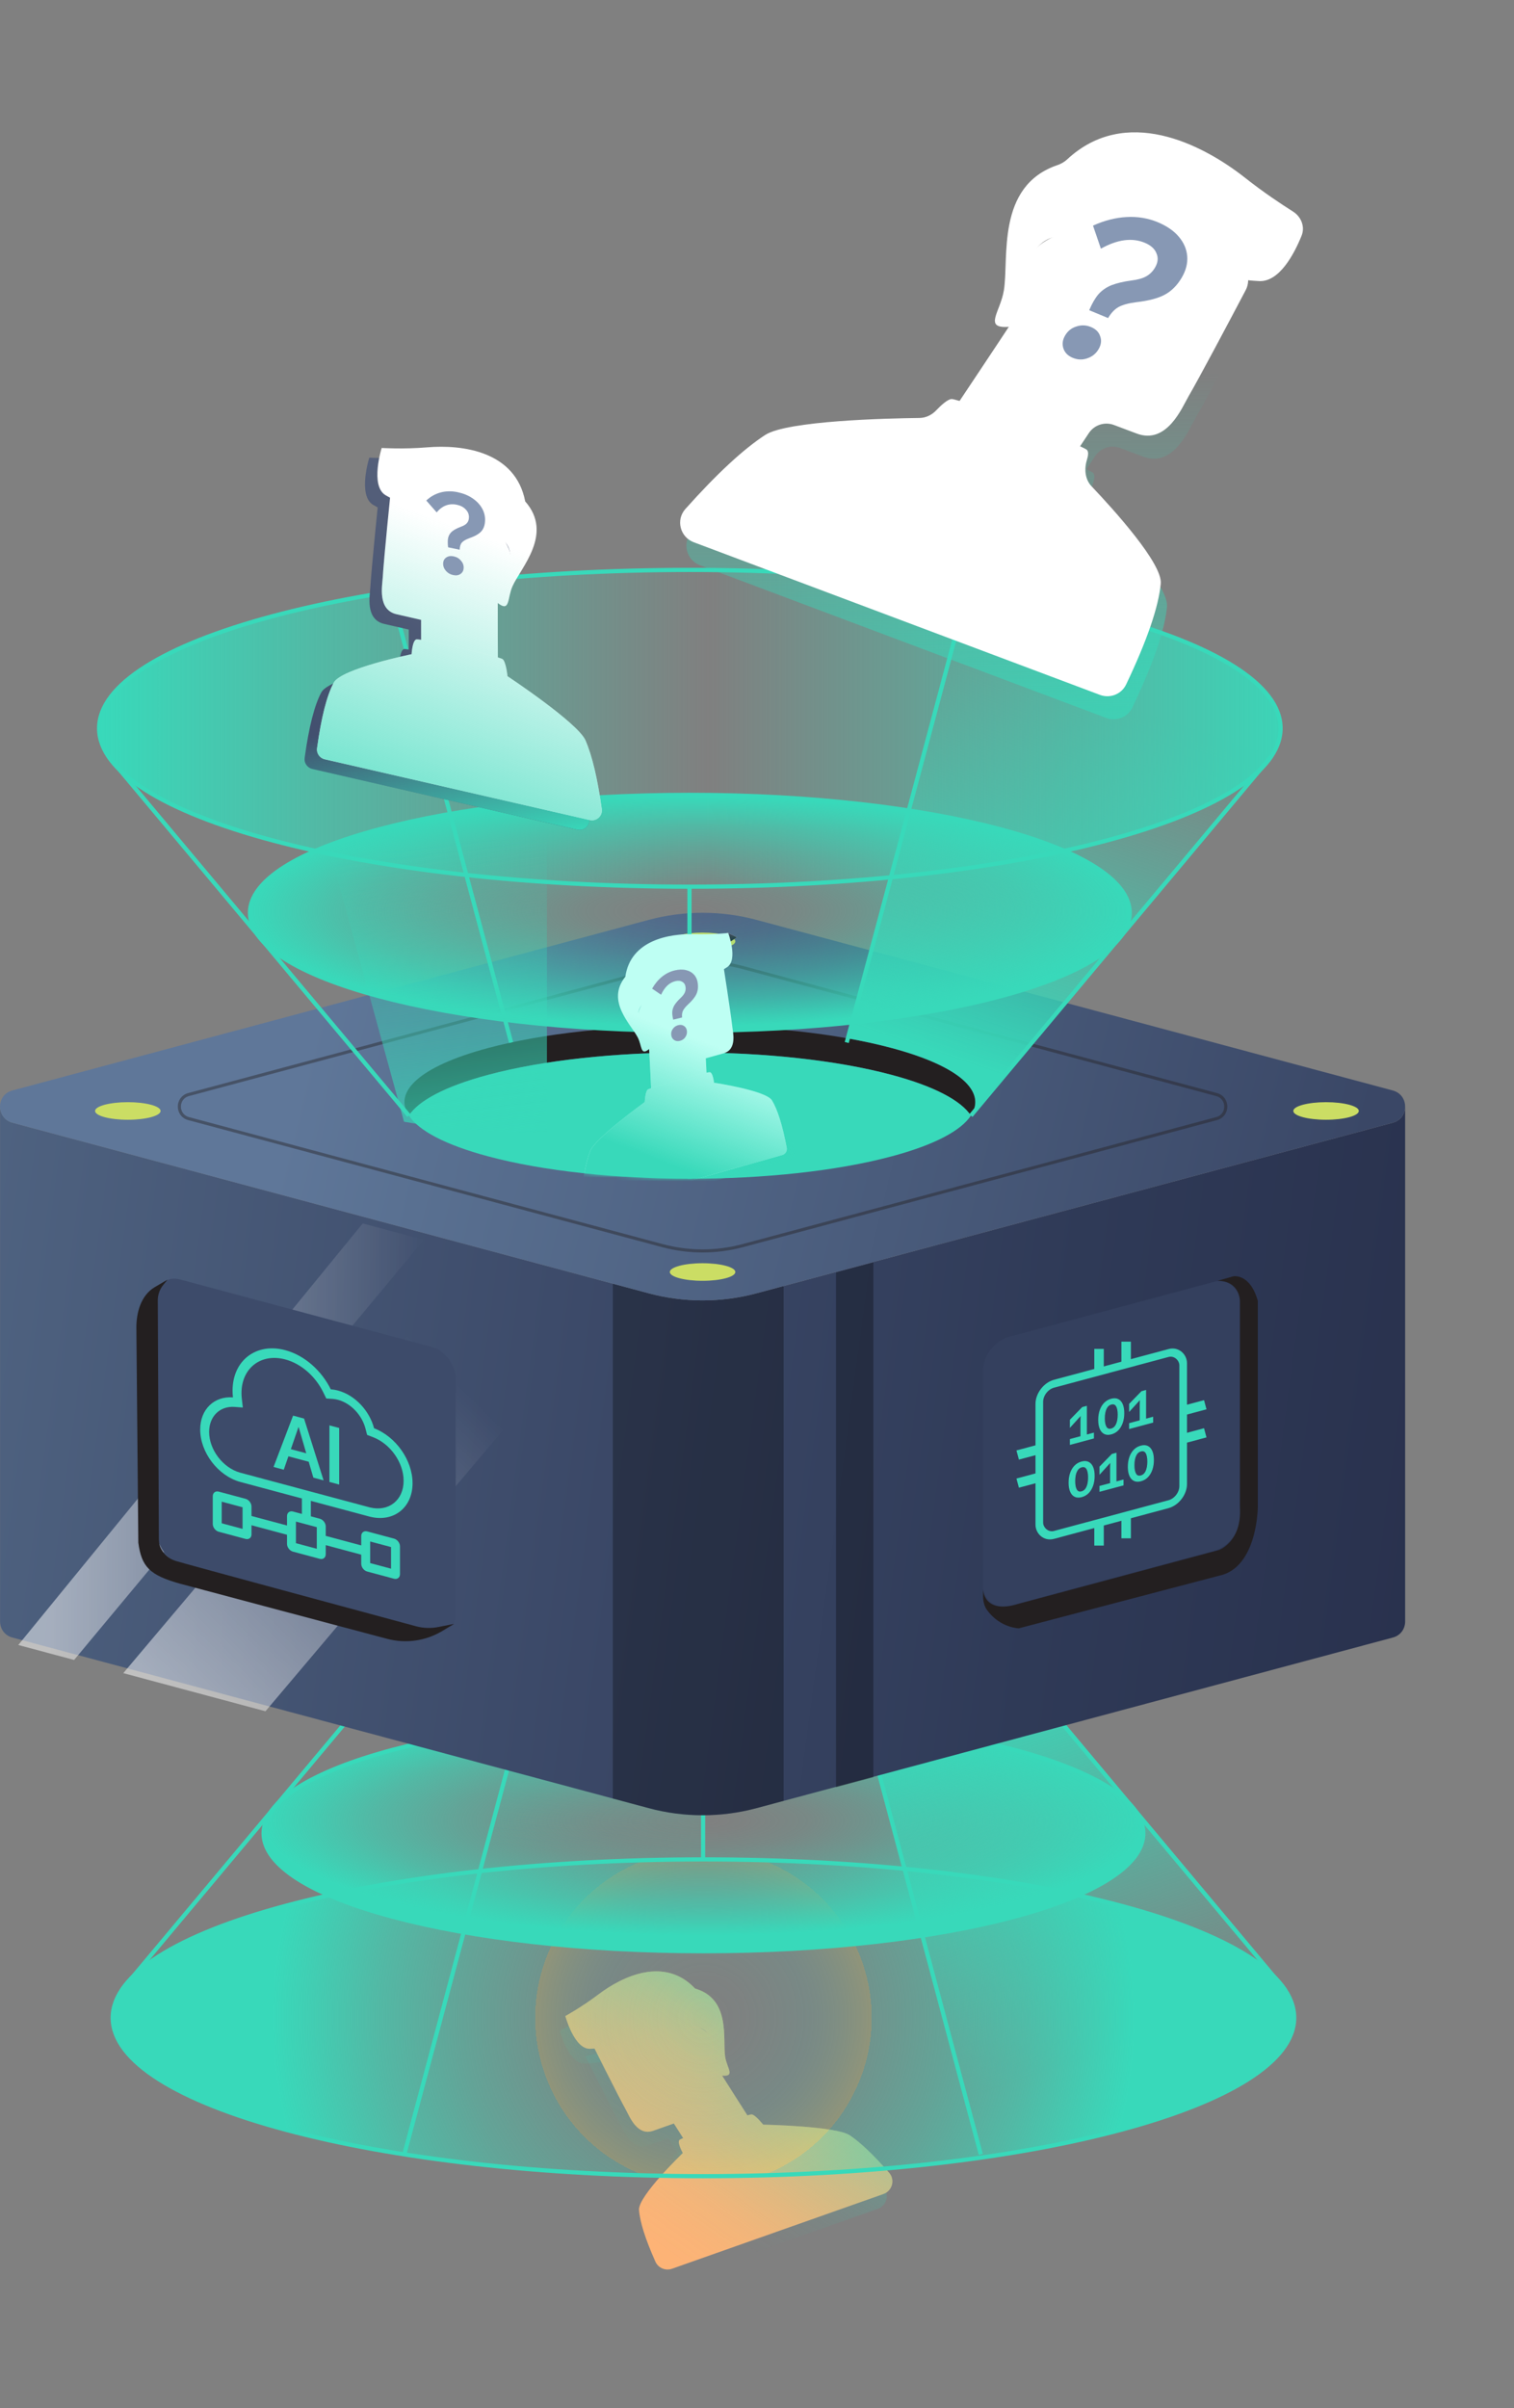 <?xml version="1.0" encoding="UTF-8"?> <svg xmlns="http://www.w3.org/2000/svg" width="429" height="682" viewBox="0 0 429 682" fill="none"><rect x="0" y="0" width="429" height="682" fill="#808080" stroke="none"/><g clip-path="url(#clip0_4422_43607)"><g clip-path="url(#paint0_angular_4422_43607_clip_path)" data-figma-skip-parse="true"><g transform="matrix(-0.021 0.044 0.061 0.028 205.199 607.685)"></g></g><path d="M189.363 605.571L193.008 611.3C193.71 612.404 211.686 605.597 210.674 604.006C209.721 602.509 205.371 595.736 200.964 588.742C202.033 582.571 200.153 579.614 194.984 577.698C189.815 575.781 165.888 582.365 165.888 582.365C165.888 582.365 173.595 597.796 175.883 601.913C176.804 603.568 178.977 609.241 183.53 607.632L189.363 605.571Z" data-figma-gradient-fill="{&quot;type&quot;:&quot;GRADIENT_ANGULAR&quot;,&quot;stops&quot;:[{&quot;color&quot;:{&quot;r&quot;:0.095524571835994720,&quot;g&quot;:0.12535150349140167,&quot;b&quot;:0.19494794309139252,&quot;a&quot;:1.0},&quot;position&quot;:0.0},{&quot;color&quot;:{&quot;r&quot;:0.27907663583755493,&quot;g&quot;:0.31683805584907532,&quot;b&quot;:0.40494790673255920,&quot;a&quot;:1.0},&quot;position&quot;:1.0},{&quot;color&quot;:{&quot;r&quot;:0.32575106620788574,&quot;g&quot;:0.3625100851058960,&quot;b&quot;:0.44828122854232788,&quot;a&quot;:1.0},&quot;position&quot;:1.0}],&quot;stopsVar&quot;:[],&quot;transform&quot;:{&quot;m00&quot;:-42.307689666748047,&quot;m01&quot;:121.42178344726562,&quot;m02&quot;:165.64221191406250,&quot;m10&quot;:87.184997558593750,&quot;m11&quot;:56.680278778076172,&quot;m12&quot;:535.75225830078125},&quot;opacity&quot;:1.0,&quot;blendMode&quot;:&quot;NORMAL&quot;,&quot;visible&quot;:true}"></path><path d="M189.363 605.571L193.008 611.3C193.71 612.404 211.686 605.597 210.674 604.006C209.721 602.509 205.371 595.736 200.964 588.742C202.033 582.571 200.153 579.614 194.984 577.698C189.815 575.781 165.888 582.365 165.888 582.365C165.888 582.365 173.595 597.796 175.883 601.913C176.804 603.568 178.977 609.241 183.53 607.632L189.363 605.571Z" fill="url(#paint1_linear_4422_43607)" fill-opacity="0.6"></path><g clip-path="url(#paint2_angular_4422_43607_clip_path)" data-figma-skip-parse="true"><g transform="matrix(-0.021 0.044 0.061 0.028 205.199 607.685)"></g></g><path d="M179.493 630.05C179.739 633.437 181.286 638.321 184.136 644.703C184.941 646.505 187.005 647.357 188.865 646.7L248.732 625.545C251.245 624.658 252.12 621.545 250.371 619.535C246.046 614.567 242.34 611.033 239.252 608.934C235.369 606.295 214.663 605.893 214.663 605.893C214.663 605.893 212.498 603.13 211.429 603.001C210.361 602.873 191.638 609.489 190.941 610.241C190.243 610.993 191.897 613.936 191.897 613.936C191.897 613.936 179.211 626.148 179.493 630.05Z" data-figma-gradient-fill="{&quot;type&quot;:&quot;GRADIENT_ANGULAR&quot;,&quot;stops&quot;:[{&quot;color&quot;:{&quot;r&quot;:0.095524571835994720,&quot;g&quot;:0.12535150349140167,&quot;b&quot;:0.19494794309139252,&quot;a&quot;:1.0},&quot;position&quot;:0.0},{&quot;color&quot;:{&quot;r&quot;:0.27907663583755493,&quot;g&quot;:0.31683805584907532,&quot;b&quot;:0.40494790673255920,&quot;a&quot;:1.0},&quot;position&quot;:1.0},{&quot;color&quot;:{&quot;r&quot;:0.32575106620788574,&quot;g&quot;:0.3625100851058960,&quot;b&quot;:0.44828122854232788,&quot;a&quot;:1.0},&quot;position&quot;:1.0}],&quot;stopsVar&quot;:[],&quot;transform&quot;:{&quot;m00&quot;:-42.307689666748047,&quot;m01&quot;:121.42178344726562,&quot;m02&quot;:165.64221191406250,&quot;m10&quot;:87.184997558593750,&quot;m11&quot;:56.680278778076172,&quot;m12&quot;:535.75225830078125},&quot;opacity&quot;:1.0,&quot;blendMode&quot;:&quot;NORMAL&quot;,&quot;visible&quot;:true}"></path><path d="M179.493 630.05C179.739 633.437 181.286 638.321 184.136 644.703C184.941 646.505 187.005 647.357 188.865 646.7L248.732 625.545C251.245 624.658 252.12 621.545 250.371 619.535C246.046 614.567 242.34 611.033 239.252 608.934C235.369 606.295 214.663 605.893 214.663 605.893C214.663 605.893 212.498 603.13 211.429 603.001C210.361 602.873 191.638 609.489 190.941 610.241C190.243 610.993 191.897 613.936 191.897 613.936C191.897 613.936 179.211 626.148 179.493 630.05Z" fill="url(#paint3_linear_4422_43607)" fill-opacity="0.6"></path><g clip-path="url(#paint4_angular_4422_43607_clip_path)" data-figma-skip-parse="true"><g transform="matrix(-0.021 0.044 0.061 0.028 205.199 607.685)"></g></g><path d="M203.889 586.594C203.165 581.682 205.556 570.312 195.381 567.358C186.787 558.231 174.909 563.774 167.972 569.032C163.31 572.566 158.616 575.145 158.616 575.145C158.616 575.145 161.121 584.553 165.631 584.42C169.725 584.299 176.171 583.346 185.314 578.868C186.947 578.068 189.63 582.991 190.894 583.179C192.791 583.461 190.769 578.188 195.547 578.298C200.324 578.407 202.373 586.019 198.246 587.477C196.824 587.98 198.339 591.732 203.234 592.029C206.802 592.27 204.359 589.786 203.889 586.594Z" data-figma-gradient-fill="{&quot;type&quot;:&quot;GRADIENT_ANGULAR&quot;,&quot;stops&quot;:[{&quot;color&quot;:{&quot;r&quot;:0.095524571835994720,&quot;g&quot;:0.12535150349140167,&quot;b&quot;:0.19494794309139252,&quot;a&quot;:1.0},&quot;position&quot;:0.0},{&quot;color&quot;:{&quot;r&quot;:0.27907663583755493,&quot;g&quot;:0.31683805584907532,&quot;b&quot;:0.40494790673255920,&quot;a&quot;:1.0},&quot;position&quot;:1.0},{&quot;color&quot;:{&quot;r&quot;:0.32575106620788574,&quot;g&quot;:0.3625100851058960,&quot;b&quot;:0.44828122854232788,&quot;a&quot;:1.0},&quot;position&quot;:1.0}],&quot;stopsVar&quot;:[],&quot;transform&quot;:{&quot;m00&quot;:-42.307689666748047,&quot;m01&quot;:121.42178344726562,&quot;m02&quot;:165.64221191406250,&quot;m10&quot;:87.184997558593750,&quot;m11&quot;:56.680278778076172,&quot;m12&quot;:535.75225830078125},&quot;opacity&quot;:1.0,&quot;blendMode&quot;:&quot;NORMAL&quot;,&quot;visible&quot;:true}"></path><path d="M203.889 586.594C203.165 581.682 205.556 570.312 195.381 567.358C186.787 558.231 174.909 563.774 167.972 569.032C163.31 572.566 158.616 575.145 158.616 575.145C158.616 575.145 161.121 584.553 165.631 584.42C169.725 584.299 176.171 583.346 185.314 578.868C186.947 578.068 189.63 582.991 190.894 583.179C192.791 583.461 190.769 578.188 195.547 578.298C200.324 578.407 202.373 586.019 198.246 587.477C196.824 587.98 198.339 591.732 203.234 592.029C206.802 592.27 204.359 589.786 203.889 586.594Z" fill="url(#paint5_linear_4422_43607)" fill-opacity="0.6"></path><path d="M190.939 601.366L194.584 607.095C195.286 608.199 213.262 601.392 212.25 599.801C211.297 598.304 206.947 591.53 202.54 584.537C203.61 578.366 201.729 575.409 196.56 573.493C191.392 571.576 167.465 578.16 167.465 578.16C167.465 578.16 175.172 593.591 177.46 597.708C178.38 599.363 180.553 605.036 185.106 603.427L190.939 601.366Z" fill="#FDB376"></path><path d="M190.939 601.366L194.584 607.095C195.286 608.199 213.262 601.392 212.25 599.801C211.297 598.304 206.947 591.53 202.54 584.537C203.61 578.366 201.729 575.409 196.56 573.493C191.392 571.576 167.465 578.16 167.465 578.16C167.465 578.16 175.172 593.591 177.46 597.708C178.38 599.363 180.553 605.036 185.106 603.427L190.939 601.366Z" fill="url(#paint6_linear_4422_43607)" fill-opacity="0.6"></path><path d="M181.069 625.845C181.315 629.232 182.863 634.116 185.712 640.498C186.517 642.3 188.581 643.152 190.441 642.495L250.308 621.34C252.821 620.452 253.697 617.34 251.947 615.33C247.623 610.362 243.916 606.828 240.828 604.729C236.945 602.09 216.239 601.688 216.239 601.688C216.239 601.688 214.074 598.925 213.005 598.796C211.937 598.668 193.214 605.284 192.517 606.036C191.82 606.788 193.473 609.731 193.473 609.731C193.473 609.731 180.787 621.943 181.069 625.845Z" fill="#FDB376"></path><path d="M181.069 625.845C181.315 629.232 182.863 634.116 185.712 640.498C186.517 642.3 188.581 643.152 190.441 642.495L250.308 621.34C252.821 620.452 253.697 617.34 251.947 615.33C247.623 610.362 243.916 606.828 240.828 604.729C236.945 602.09 216.239 601.688 216.239 601.688C216.239 601.688 214.074 598.925 213.005 598.796C211.937 598.668 193.214 605.284 192.517 606.036C191.82 606.788 193.473 609.731 193.473 609.731C193.473 609.731 180.787 621.943 181.069 625.845Z" fill="url(#paint7_linear_4422_43607)" fill-opacity="0.6"></path><path d="M205.465 582.389C204.742 577.477 207.132 566.107 196.957 563.152C188.363 554.025 176.485 559.569 169.548 564.827C164.886 568.361 160.193 570.94 160.193 570.94C160.193 570.94 162.697 580.348 167.207 580.214C171.301 580.093 177.747 579.141 186.89 574.663C188.523 573.863 191.206 578.786 192.47 578.974C194.367 579.256 192.345 573.983 197.123 574.092C201.901 574.202 203.949 581.814 199.823 583.272C198.4 583.775 199.915 587.527 204.81 587.824C208.379 588.065 205.935 585.581 205.465 582.389Z" fill="#FDB376"></path><path d="M205.465 582.389C204.742 577.477 207.132 566.107 196.957 563.152C188.363 554.025 176.485 559.569 169.548 564.827C164.886 568.361 160.193 570.94 160.193 570.94C160.193 570.94 162.697 580.348 167.207 580.214C171.301 580.093 177.747 579.141 186.89 574.663C188.523 573.863 191.206 578.786 192.47 578.974C194.367 579.256 192.345 573.983 197.123 574.092C201.901 574.202 203.949 581.814 199.823 583.272C198.4 583.775 199.915 587.527 204.81 587.824C208.379 588.065 205.935 585.581 205.465 582.389Z" fill="url(#paint8_linear_4422_43607)" fill-opacity="0.6"></path></g><path d="M142.142 473.286C173.733 481.755 224.948 481.755 256.55 473.286C268.726 470.029 276.196 465.981 278.982 461.758C283.424 468.493 275.965 475.678 256.55 480.877C224.959 489.345 173.744 489.345 142.142 480.877C122.727 475.678 115.268 468.493 119.71 461.758C122.496 465.981 129.966 470.029 142.142 473.286Z" fill="#231F20"></path><path d="M142.137 450.214C173.728 441.746 224.943 441.746 256.545 450.214C268.721 453.472 276.191 457.52 278.977 461.743C276.191 465.966 268.721 470.014 256.545 473.272C224.954 481.74 173.739 481.74 142.137 473.272C129.961 470.014 122.491 465.966 119.705 461.743C122.491 457.52 129.961 453.472 142.137 450.214Z" fill="#38D9BA"></path><path d="M360.936 559.705L360.903 559.672L321.721 512.845L321.699 512.812L320.141 510.958L278.974 461.762C283.417 468.497 275.958 475.682 256.542 480.881C252.67 481.923 248.491 482.833 244.104 483.612L245.321 488.153L256.312 529.277L261.369 548.187L278.174 611.019C292.39 609 305.728 606.379 317.706 603.165C361.627 591.395 376.029 574.722 360.936 559.727V559.705Z" fill="url(#paint9_linear_4422_43607)"></path><path d="M199.328 616.29C291.775 616.29 366.717 596.208 366.717 571.437C366.717 546.665 291.775 526.584 199.328 526.584C106.882 526.584 31.939 546.665 31.939 571.437C31.939 596.208 106.882 616.29 199.328 616.29Z" fill="url(#paint10_radial_4422_43607)"></path><path d="M199.328 552.591C268.166 552.591 323.97 537.637 323.97 519.19C323.97 500.743 268.166 485.789 199.328 485.789C130.49 485.789 74.686 500.743 74.686 519.19C74.686 537.637 130.49 552.591 199.328 552.591Z" fill="url(#paint11_radial_4422_43607)"></path><path d="M199.328 616.282C291.775 616.282 366.717 596.2 366.717 571.429C366.717 546.657 291.775 526.576 199.328 526.576C106.882 526.576 31.939 546.657 31.939 571.429C31.939 596.2 106.882 616.282 199.328 616.282Z" stroke="#38D9BA" stroke-width="1.185" stroke-miterlimit="10"></path><path d="M199.23 526.576V443.869" stroke="#38D9BA" stroke-width="1.185" stroke-miterlimit="10"></path><path d="M34.625 563.419L119.702 461.746" stroke="#38D9BA" stroke-width="1.185" stroke-miterlimit="10"></path><path d="M364.043 563.419L278.967 461.746" stroke="#38D9BA" stroke-width="1.185" stroke-miterlimit="10"></path><path d="M148.686 482.451L114.561 610.121" stroke="#38D9BA" stroke-width="1.185" stroke-miterlimit="10"></path><path d="M243.787 482.451L277.923 610.121" stroke="#38D9BA" stroke-width="1.185" stroke-miterlimit="10"></path><path d="M199.326 552.585C268.164 552.585 323.968 537.631 323.968 519.184C323.968 500.737 268.164 485.783 199.326 485.783C130.488 485.783 74.684 500.737 74.684 519.184C74.684 537.631 130.488 552.585 199.326 552.585Z" stroke="#38D9BA" stroke-width="1.185" stroke-miterlimit="10"></path><path d="M199.23 526.593V443.875C184.081 443.875 171.96 444.785 158.732 447.056L135.971 529.983C156.527 527.69 177.291 526.593 199.219 526.593H199.23Z" fill="url(#paint12_linear_4422_43607)"></path><path d="M394.66 317.948L246.269 357.711L225.11 363.382L222.039 364.205L214.382 366.256C204.367 368.943 193.815 368.943 183.8 366.256L173.665 363.536L3.523 317.948C1.186 317.323 0.023 315.348 0.023 313.385V459.186C0.023 461.161 1.186 463.124 3.523 463.749L173.665 509.337L183.8 512.058C193.815 514.745 204.367 514.745 214.382 512.058L222.039 510.006L225.11 509.184L246.269 503.513L394.66 463.749C396.996 463.124 398.159 461.15 398.159 459.186V313.385C398.159 315.359 396.996 317.323 394.66 317.948Z" fill="url(#paint13_linear_4422_43607)"></path><path style="mix-blend-mode:overlay" opacity="0.5" d="M34.935 473.83L75.219 484.626L175.573 365.976L135.158 355.146L34.935 473.83Z" fill="url(#paint14_linear_4422_43607)"></path><path style="mix-blend-mode:overlay" opacity="0.5" d="M5.178 465.859L21 470.096L120.116 351.117L102.783 346.475L5.178 465.859Z" fill="url(#paint15_linear_4422_43607)"></path><g style="mix-blend-mode:overlay" opacity="0.3"><path d="M214.376 366.257C204.361 368.945 193.808 368.945 183.794 366.257L173.658 363.537V509.339L183.794 512.059C193.808 514.746 204.361 514.746 214.376 512.059L222.032 510.008V364.206L214.376 366.257Z" fill="black"></path></g><g style="mix-blend-mode:overlay" opacity="0.3"><path d="M236.885 360.347V506.138L247.47 503.307V357.506L236.885 360.347Z" fill="black"></path></g><path d="M183.788 366.256L3.51 317.948C-1.162 316.697 -1.162 310.072 3.51 308.822L183.788 260.514C193.803 257.826 204.355 257.826 214.37 260.514L394.648 308.822C399.32 310.072 399.32 316.697 394.648 317.948L214.37 366.256C204.355 368.943 193.803 368.943 183.788 366.256Z" fill="url(#paint16_linear_4422_43607)"></path><path d="M36.221 317.113C41.346 317.113 45.501 315.998 45.501 314.623C45.501 313.248 41.346 312.133 36.221 312.133C31.096 312.133 26.941 313.248 26.941 314.623C26.941 315.998 31.096 317.113 36.221 317.113Z" fill="#CBDD64"></path><path d="M199.079 362.722C204.204 362.722 208.358 361.607 208.358 360.232C208.358 358.857 204.204 357.742 199.079 357.742C193.954 357.742 189.799 358.857 189.799 360.232C189.799 361.607 193.954 362.722 199.079 362.722Z" fill="#CBDD64"></path><path d="M199.079 269.091C204.204 269.091 208.358 267.976 208.358 266.601C208.358 265.226 204.204 264.111 199.079 264.111C193.954 264.111 189.799 265.226 189.799 266.601C189.799 267.976 193.954 269.091 199.079 269.091Z" fill="#CBDD64"></path><path d="M375.744 317.113C380.869 317.113 385.024 315.998 385.024 314.623C385.024 313.248 380.869 312.133 375.744 312.133C370.619 312.133 366.465 313.248 366.465 314.623C366.465 315.998 370.619 317.113 375.744 317.113Z" fill="#CBDD64"></path><g style="mix-blend-mode:overlay" opacity="0.42"><path d="M187.692 352.761L53.43 316.783C49.953 315.85 49.953 310.914 53.43 309.982L187.692 274.003C195.151 272.007 203.005 272.007 210.464 274.003L344.726 309.982C348.204 310.914 348.204 315.85 344.726 316.783L210.464 352.761C203.005 354.758 195.151 354.758 187.692 352.761Z" stroke="#231F20" stroke-width="0.878" stroke-miterlimit="10"></path></g><path d="M138.271 304.397C169.862 295.929 221.077 295.929 252.679 304.397C264.855 307.655 272.325 311.702 275.111 315.925C279.553 309.19 272.094 302.006 252.679 296.806C221.088 288.338 169.873 288.338 138.271 296.806C118.856 302.006 111.397 309.19 115.839 315.925C118.625 311.702 126.095 307.655 138.271 304.397Z" fill="#231F20"></path><path d="M138.276 327.467C169.867 335.935 221.082 335.935 252.684 327.467C264.859 324.209 272.329 320.161 275.115 315.938C272.329 311.715 264.859 307.668 252.684 304.41C221.092 295.942 169.878 295.942 138.276 304.41C126.1 307.668 118.63 311.715 115.844 315.938C118.63 320.161 126.1 324.209 138.276 327.467Z" fill="#38D9BA"></path><path d="M357.074 217.976L357.041 218.009L317.86 264.836L317.838 264.869L316.28 266.722L275.113 315.919C279.556 309.184 272.096 301.999 252.681 296.8C248.809 295.758 244.63 294.847 240.242 294.068L241.46 289.527L252.451 248.404L257.508 229.493L274.312 166.662C288.528 168.68 301.867 171.302 313.845 174.516C357.765 186.286 372.168 202.959 357.074 217.954V217.976Z" fill="url(#paint17_linear_4422_43607)"></path><path d="M195.467 251.108C287.913 251.108 362.856 231.027 362.856 206.255C362.856 181.484 287.913 161.402 195.467 161.402C103.021 161.402 28.078 181.484 28.078 206.255C28.078 231.027 103.021 251.108 195.467 251.108Z" fill="url(#paint18_linear_4422_43607)"></path><path d="M195.464 291.905C264.302 291.905 320.107 276.951 320.107 258.504C320.107 240.058 264.302 225.104 195.464 225.104C126.626 225.104 70.822 240.058 70.822 258.504C70.822 276.951 126.626 291.905 195.464 291.905Z" fill="url(#paint19_radial_4422_43607)"></path><path d="M195.469 251.108C287.915 251.108 362.858 231.027 362.858 206.255C362.858 181.484 287.915 161.402 195.469 161.402C103.023 161.402 28.08 181.484 28.08 206.255C28.08 231.027 103.023 251.108 195.469 251.108Z" stroke="#38D9BA" stroke-width="1.185" stroke-miterlimit="10"></path><path d="M195.371 251.096V333.814" stroke="#38D9BA" stroke-width="1.185" stroke-miterlimit="10"></path><path d="M30.766 214.252L115.842 315.936" stroke="#38D9BA" stroke-width="1.185" stroke-miterlimit="10"></path><path d="M360.184 214.252L275.107 315.936" stroke="#38D9BA" stroke-width="1.185" stroke-miterlimit="10"></path><path d="M144.826 295.234L110.701 167.564" stroke="#38D9BA" stroke-width="1.185" stroke-miterlimit="10"></path><path d="M239.928 295.234L274.064 167.564" stroke="#38D9BA" stroke-width="1.185" stroke-miterlimit="10"></path><path d="M195.466 291.904C264.304 291.904 320.109 276.949 320.109 258.503C320.109 240.056 264.304 225.102 195.466 225.102C126.628 225.102 70.824 240.056 70.824 258.503C70.824 276.949 126.628 291.904 195.466 291.904Z" stroke="#38D9BA" stroke-width="1.185" stroke-miterlimit="10"></path><mask id="mask0_4422_43607" style="mask-type:alpha" maskUnits="userSpaceOnUse" x="150" y="253" width="104" height="81"><path d="M253.21 327.221C204.475 338.987 156.858 331.143 156.858 331.143L150.695 254.956L247.05 253.836L253.21 327.221Z" fill="#D9D9D9"></path></mask><g mask="url(#mask0_4422_43607)"><g clip-path="url(#clip1_4422_43607)"><g clip-path="url(#paint20_angular_4422_43607_clip_path)" data-figma-skip-parse="true"><g transform="matrix(0.033 0.018 0.026 -0.046 193.482 310.527)"></g></g><path d="M202.293 301.076L202.576 306.728C202.63 307.816 186.911 311.838 186.833 310.269C186.759 308.792 186.454 302.091 186.081 295.213C182.332 291.53 182.186 288.613 184.816 284.822C187.445 281.031 207.159 273.994 207.159 273.994C207.159 273.994 209.374 288.2 209.805 292.101C209.978 293.67 211.247 298.574 207.322 299.671L202.293 301.076Z" data-figma-gradient-fill="{&quot;type&quot;:&quot;GRADIENT_ANGULAR&quot;,&quot;stops&quot;:[{&quot;color&quot;:{&quot;r&quot;:0.041935749351978302,&quot;g&quot;:0.25161451101303101,&quot;b&quot;:0.20129159092903137,&quot;a&quot;:1.0},&quot;position&quot;:0.0},{&quot;color&quot;:{&quot;r&quot;:0.27907663583755493,&quot;g&quot;:0.31683805584907532,&quot;b&quot;:0.40494790673255920,&quot;a&quot;:1.0},&quot;position&quot;:1.0},{&quot;color&quot;:{&quot;r&quot;:0.32575106620788574,&quot;g&quot;:0.3625100851058960,&quot;b&quot;:0.44828122854232788,&quot;a&quot;:1.0},&quot;position&quot;:1.0}],&quot;stopsVar&quot;:[],&quot;transform&quot;:{&quot;m00&quot;:66.373146057128906,&quot;m01&quot;:52.196449279785156,&quot;m02&quot;:134.19757080078125,&quot;m10&quot;:36.252006530761719,&quot;m11&quot;:-92.961013793945312,&quot;m12&quot;:338.88140869140625},&quot;opacity&quot;:1.0,&quot;blendMode&quot;:&quot;NORMAL&quot;,&quot;visible&quot;:true}"></path><path d="M202.293 301.076L202.576 306.728C202.63 307.816 186.911 311.838 186.833 310.269C186.759 308.792 186.454 302.091 186.081 295.213C182.332 291.53 182.186 288.613 184.816 284.822C187.445 281.031 207.159 273.994 207.159 273.994C207.159 273.994 209.374 288.2 209.805 292.101C209.978 293.67 211.247 298.574 207.322 299.671L202.293 301.076Z" fill="url(#paint21_linear_4422_43607)"></path><g clip-path="url(#paint22_angular_4422_43607_clip_path)" data-figma-skip-parse="true"><g transform="matrix(0.033 0.018 0.026 -0.046 193.482 310.527)"></g></g><path d="M221.046 312.977C222.633 315.568 224.028 320.043 225.233 326.402C225.407 327.323 224.837 328.217 223.925 328.472L169.195 343.767C167.957 344.113 166.742 343.14 166.851 341.875C167.403 335.458 168.295 330.624 169.529 327.375C170.919 323.711 185.002 313.472 185.002 313.472C185.002 313.472 185.147 310.55 185.821 309.949C186.496 309.347 202.637 304.837 203.484 305.012C204.332 305.188 204.628 307.986 204.628 307.986C204.628 307.986 219.336 310.187 221.046 312.977Z" data-figma-gradient-fill="{&quot;type&quot;:&quot;GRADIENT_ANGULAR&quot;,&quot;stops&quot;:[{&quot;color&quot;:{&quot;r&quot;:0.041935749351978302,&quot;g&quot;:0.25161451101303101,&quot;b&quot;:0.20129159092903137,&quot;a&quot;:1.0},&quot;position&quot;:0.0},{&quot;color&quot;:{&quot;r&quot;:0.27907663583755493,&quot;g&quot;:0.31683805584907532,&quot;b&quot;:0.40494790673255920,&quot;a&quot;:1.0},&quot;position&quot;:1.0},{&quot;color&quot;:{&quot;r&quot;:0.32575106620788574,&quot;g&quot;:0.3625100851058960,&quot;b&quot;:0.44828122854232788,&quot;a&quot;:1.0},&quot;position&quot;:1.0}],&quot;stopsVar&quot;:[],&quot;transform&quot;:{&quot;m00&quot;:66.373146057128906,&quot;m01&quot;:52.196449279785156,&quot;m02&quot;:134.19757080078125,&quot;m10&quot;:36.252006530761719,&quot;m11&quot;:-92.961013793945312,&quot;m12&quot;:338.88140869140625},&quot;opacity&quot;:1.0,&quot;blendMode&quot;:&quot;NORMAL&quot;,&quot;visible&quot;:true}"></path><path d="M221.046 312.977C222.633 315.568 224.028 320.043 225.233 326.402C225.407 327.323 224.837 328.217 223.925 328.472L169.195 343.767C167.957 344.113 166.742 343.14 166.851 341.875C167.403 335.458 168.295 330.624 169.529 327.375C170.919 323.711 185.002 313.472 185.002 313.472C185.002 313.472 185.147 310.55 185.821 309.949C186.496 309.347 202.637 304.837 203.484 305.012C204.332 305.188 204.628 307.986 204.628 307.986C204.628 307.986 219.336 310.187 221.046 312.977Z" fill="url(#paint23_linear_4422_43607)"></path><g clip-path="url(#paint24_angular_4422_43607_clip_path)" data-figma-skip-parse="true"><g transform="matrix(0.033 0.018 0.026 -0.046 193.482 310.527)"></g></g><path d="M183.018 295.158C181.12 291.469 173.923 284.885 179.498 277.979C180.971 267.635 191.869 265.689 199.218 265.927C204.158 266.087 208.653 265.582 208.653 265.582C208.653 265.582 211.517 273.187 208.341 275.267C205.459 277.154 200.549 279.609 192.058 280.963C190.541 281.205 191.093 285.845 190.313 286.581C189.143 287.686 187.964 283.126 184.722 285.5C181.481 287.874 183.783 294.037 187.34 293.043C188.566 292.7 189.352 295.982 186.122 298.54C183.778 300.422 184.251 297.556 183.018 295.158Z" data-figma-gradient-fill="{&quot;type&quot;:&quot;GRADIENT_ANGULAR&quot;,&quot;stops&quot;:[{&quot;color&quot;:{&quot;r&quot;:0.041935749351978302,&quot;g&quot;:0.25161451101303101,&quot;b&quot;:0.20129159092903137,&quot;a&quot;:1.0},&quot;position&quot;:0.0},{&quot;color&quot;:{&quot;r&quot;:0.27907663583755493,&quot;g&quot;:0.31683805584907532,&quot;b&quot;:0.40494790673255920,&quot;a&quot;:1.0},&quot;position&quot;:1.0},{&quot;color&quot;:{&quot;r&quot;:0.32575106620788574,&quot;g&quot;:0.3625100851058960,&quot;b&quot;:0.44828122854232788,&quot;a&quot;:1.0},&quot;position&quot;:1.0}],&quot;stopsVar&quot;:[],&quot;transform&quot;:{&quot;m00&quot;:66.373146057128906,&quot;m01&quot;:52.196449279785156,&quot;m02&quot;:134.19757080078125,&quot;m10&quot;:36.252006530761719,&quot;m11&quot;:-92.961013793945312,&quot;m12&quot;:338.88140869140625},&quot;opacity&quot;:1.0,&quot;blendMode&quot;:&quot;NORMAL&quot;,&quot;visible&quot;:true}"></path><path d="M183.018 295.158C181.12 291.469 173.923 284.885 179.498 277.979C180.971 267.635 191.869 265.689 199.218 265.927C204.158 266.087 208.653 265.582 208.653 265.582C208.653 265.582 211.517 273.187 208.341 275.267C205.459 277.154 200.549 279.609 192.058 280.963C190.541 281.205 191.093 285.845 190.313 286.581C189.143 287.686 187.964 283.126 184.722 285.5C181.481 287.874 183.783 294.037 187.34 293.043C188.566 292.7 189.352 295.982 186.122 298.54C183.778 300.422 184.251 297.556 183.018 295.158Z" fill="url(#paint25_linear_4422_43607)"></path><path d="M208.81 265.453L205.979 264.057L206.686 266.849L208.81 265.453Z" fill="#D9D9D9"></path><path d="M208.81 265.453L205.979 264.057L206.686 266.849L208.81 265.453Z" fill="url(#paint26_linear_4422_43607)"></path><path d="M199.987 299.713L200.269 305.365C200.323 306.453 184.605 310.475 184.526 308.905C184.452 307.428 184.148 300.727 183.774 293.85C180.025 290.166 179.88 287.25 182.509 283.459C185.138 279.668 204.853 272.631 204.853 272.631C204.853 272.631 207.067 286.836 207.498 290.738C207.671 292.306 208.941 297.211 205.016 298.308L199.987 299.713Z" fill="#BEFFF3"></path><path d="M199.987 299.713L200.269 305.365C200.323 306.453 184.605 310.475 184.526 308.905C184.452 307.428 184.148 300.727 183.774 293.85C180.025 290.166 179.88 287.25 182.509 283.459C185.138 279.668 204.853 272.631 204.853 272.631C204.853 272.631 207.067 286.836 207.498 290.738C207.671 292.306 208.941 297.211 205.016 298.308L199.987 299.713Z" fill="url(#paint27_linear_4422_43607)"></path><path d="M218.739 311.614C220.326 314.205 221.722 318.68 222.926 325.039C223.1 325.96 222.53 326.854 221.618 327.109L166.889 342.404C165.651 342.75 164.435 341.777 164.544 340.512C165.096 334.095 165.989 329.261 167.222 326.011C168.612 322.348 182.696 312.109 182.696 312.109C182.696 312.109 182.84 309.187 183.515 308.585C184.189 307.984 200.33 303.473 201.178 303.649C202.026 303.825 202.321 306.622 202.321 306.622C202.321 306.622 217.03 308.823 218.739 311.614Z" fill="#BEFFF3"></path><path d="M218.739 311.614C220.326 314.205 221.722 318.68 222.926 325.039C223.1 325.96 222.53 326.854 221.618 327.109L166.889 342.404C165.651 342.75 164.435 341.777 164.544 340.512C165.096 334.095 165.989 329.261 167.222 326.011C168.612 322.348 182.696 312.109 182.696 312.109C182.696 312.109 182.84 309.187 183.515 308.585C184.189 307.984 200.33 303.473 201.178 303.649C202.026 303.825 202.321 306.622 202.321 306.622C202.321 306.622 217.03 308.823 218.739 311.614Z" fill="url(#paint28_linear_4422_43607)"></path><path d="M180.711 293.795C178.813 290.106 171.616 283.522 177.191 276.616C178.665 266.271 189.562 264.326 196.912 264.564C201.852 264.724 206.347 264.219 206.347 264.219C206.347 264.219 209.21 271.823 206.035 273.903C203.152 275.791 198.242 278.246 189.751 279.6C188.235 279.842 188.786 284.481 188.006 285.218C186.836 286.322 185.657 281.763 182.416 284.137C179.174 286.511 181.476 292.674 185.033 291.68C186.26 291.337 187.045 294.619 183.815 297.177C181.471 299.058 181.944 296.193 180.711 293.795Z" fill="#BEFFF3"></path><path d="M180.711 293.795C178.813 290.106 171.616 283.522 177.191 276.616C178.665 266.271 189.562 264.326 196.912 264.564C201.852 264.724 206.347 264.219 206.347 264.219C206.347 264.219 209.21 271.823 206.035 273.903C203.152 275.791 198.242 278.246 189.751 279.6C188.235 279.842 188.786 284.481 188.006 285.218C186.836 286.322 185.657 281.763 182.416 284.137C179.174 286.511 181.476 292.674 185.033 291.68C186.26 291.337 187.045 294.619 183.815 297.177C181.471 299.058 181.944 296.193 180.711 293.795Z" fill="url(#paint29_linear_4422_43607)"></path><g style="mix-blend-mode:luminosity"><path d="M193.27 288.149L190.757 288.761C190.54 287.885 190.453 287.124 190.495 286.476C190.555 285.825 190.771 285.199 191.143 284.599C191.533 283.995 192.099 283.338 192.84 282.63C193.417 282.09 193.809 281.594 194.016 281.143C194.238 280.67 194.322 280.159 194.265 279.608C194.19 278.88 193.884 278.363 193.347 278.057C192.825 277.729 192.158 277.664 191.347 277.861C189.654 278.273 188.312 279.555 187.321 281.707L184.785 279.977C185.55 278.626 186.475 277.509 187.559 276.626C188.644 275.744 189.83 275.146 191.118 274.833C192.335 274.536 193.416 274.501 194.361 274.726C195.324 274.947 196.102 275.394 196.695 276.069C197.289 276.744 197.639 277.605 197.747 278.652C197.86 279.753 197.707 280.736 197.29 281.602C196.888 282.446 196.109 283.4 194.953 284.464C194.244 285.128 193.763 285.727 193.511 286.262C193.274 286.774 193.194 287.403 193.27 288.149ZM192.648 294.77C192.013 294.925 191.462 294.84 190.995 294.517C190.528 294.194 190.262 293.713 190.196 293.074C190.13 292.434 190.288 291.859 190.67 291.348C191.049 290.819 191.557 290.477 192.192 290.322C192.844 290.164 193.395 290.248 193.845 290.575C194.31 290.881 194.575 291.353 194.641 291.992C194.706 292.631 194.549 293.216 194.17 293.745C193.808 294.27 193.301 294.611 192.648 294.77Z" fill="#8798B4"></path></g></g></g><rect width="87.6" height="80.556" rx="6.743" transform="matrix(0.966 0.259 0 1 44.506 360.59)" fill="#3D4B6A"></rect><path fill-rule="evenodd" clip-rule="evenodd" d="M80.409 416.217L77.513 415.441L83.047 400.9L86.158 401.734L91.692 419.24L88.786 418.461L87.477 413.969L81.717 412.425L80.409 416.217ZM84.635 404.179L84.57 404.162L82.414 410.402L86.78 411.572L84.635 404.179Z" fill="#38D9BA"></path><path d="M96.112 420.424L93.344 419.683V403.659L96.112 404.401V420.424Z" fill="#38D9BA"></path><path fill-rule="evenodd" clip-rule="evenodd" d="M56.725 404.841C56.725 399.074 60.722 395.344 66.004 395.733C65.933 395.1 65.896 394.466 65.896 393.833C65.896 385.289 72.587 380.155 80.841 382.366C86.334 383.838 91.135 388.193 93.732 393.461C94.396 393.504 95.083 393.617 95.785 393.805C100.624 395.102 104.708 399.548 105.987 404.474C112.126 406.827 116.9 413.497 116.9 420.041C116.9 426.993 111.514 431.199 104.826 429.526V429.528L88.078 425.04V429.416L90.611 430.095C91.543 430.345 92.299 431.33 92.299 432.295V434.958L102.36 437.653V434.991C102.36 434.025 103.116 433.445 104.048 433.695L111.646 435.731C112.579 435.981 113.335 436.966 113.335 437.932V445.798C113.335 446.763 112.579 447.343 111.646 447.093L104.048 445.057C103.116 444.808 102.36 443.822 102.36 442.857V440.276L92.299 437.58V440.161C92.299 441.127 91.543 441.707 90.611 441.457L83.013 439.421C82.08 439.171 81.324 438.186 81.324 437.22V434.639L71.264 431.943V434.525C71.264 435.49 70.508 436.071 69.575 435.821L61.977 433.785C61.045 433.535 60.289 432.55 60.289 431.584V423.718C60.289 422.753 61.045 422.173 61.977 422.423L69.575 424.458C70.508 424.708 71.264 425.694 71.264 426.659V429.321L81.324 432.017V429.354C81.324 428.389 82.08 427.809 83.013 428.059L85.545 428.737V424.362L67.962 419.65C61.741 417.896 56.725 411.302 56.725 404.841ZM104.783 426.893L104.697 426.871L104.614 426.849L104.611 426.848L104.608 426.847L68.124 417.071L68.121 417.071L68.118 417.07L68.058 417.054L67.997 417.037C63.159 415.672 59.258 410.545 59.258 405.52C59.258 401.037 62.365 398.133 66.472 398.435L68.803 398.606L68.519 396.093C68.46 395.568 68.429 395.04 68.429 394.512C68.429 387.416 73.986 383.152 80.841 384.988C85.4 386.21 89.388 389.822 91.549 394.205L92.458 396.05L94.219 396.164C94.724 396.197 95.247 396.284 95.785 396.428C99.466 397.414 102.579 400.797 103.554 404.55L104.024 406.36L105.707 407.005C110.578 408.872 114.367 414.169 114.367 419.363C114.367 424.881 110.091 428.221 104.783 426.893ZM83.857 430.907V437.025L89.766 438.608V432.491L83.857 430.907ZM62.822 431.389V425.271L68.731 426.854V432.972L62.822 431.389ZM104.893 436.544V442.662L110.802 444.245V438.127L104.893 436.544Z" fill="#38D9BA"></path><path d="M45.01 435.404L44.71 368.23C44.71 366.644 45.258 365.107 46.262 363.88L47.468 362.406C47.468 362.406 45.473 363.542 43.79 364.552C39.982 366.837 38.603 371.651 38.643 376.092L39.193 436.883C40.112 443.626 42.258 446.078 51.146 448.53C53.105 449.07 92.27 459.479 109.708 464.113C114.993 465.517 120.607 464.718 125.295 461.905L128.688 459.87L124.269 460.753C122.136 461.18 119.956 461.114 117.856 460.547C104.541 456.953 53.647 443.211 49.92 442.093C47.302 441.308 46.053 439.541 45.477 438.283C45.068 437.388 45.014 436.389 45.01 435.404Z" fill="#231F20"></path><rect width="75.382" height="76.202" rx="7.631" transform="matrix(0.966 -0.259 0 1 278.537 380.566)" fill="#34405E"></rect><path d="M311.416 383.352V387.327" stroke="#38D9BA" stroke-width="2.689" stroke-linecap="square"></path><path d="M311.416 432.383V436.358" stroke="#38D9BA" stroke-width="2.689" stroke-linecap="square"></path><path d="M319.098 381.297V385.272" stroke="#38D9BA" stroke-width="2.689" stroke-linecap="square"></path><path d="M319.098 430.324V434.299" stroke="#38D9BA" stroke-width="2.689" stroke-linecap="square"></path><path d="M340.219 398.164L336.379 399.193" stroke="#38D9BA" stroke-width="2.689" stroke-linecap="square"></path><path d="M293.502 410.684L289.662 411.712" stroke="#38D9BA" stroke-width="2.689" stroke-linecap="square"></path><path d="M340.219 406.117L336.379 407.146" stroke="#38D9BA" stroke-width="2.689" stroke-linecap="square"></path><path d="M293.502 418.635L289.662 419.664" stroke="#38D9BA" stroke-width="2.689" stroke-linecap="square"></path><rect x="1.082" y="0.83" width="42.201" height="42.812" rx="4.307" transform="matrix(0.966 -0.259 0 1 293.449 392.436)" stroke="#38D9BA" stroke-width="2.241"></rect><path d="M307.748 407.85L307.856 407.821L309.748 407.314L309.856 407.285V407.173V405.97V405.858L309.748 405.887L307.856 406.394V398.384V398.272L307.748 398.301L306.754 398.567L306.719 398.577L306.69 398.606L303.309 402.077L303.265 402.122V402.179V403.849V404.082L303.441 403.889L305.054 402.121L305.054 402.121L305.054 402.12L306.328 400.706L306.272 402.371L306.272 402.371V402.375V406.819L303.373 407.596L303.265 407.625V407.737V408.939V409.051L303.373 409.022L306.272 408.245L306.38 408.216L307.748 407.85ZM312.94 406.009L312.941 406.009C313.478 406.273 314.125 406.301 314.876 406.1C315.635 405.897 316.282 405.522 316.812 404.971L316.812 404.971C317.346 404.413 317.753 403.725 318.035 402.912C318.316 402.099 318.455 401.196 318.455 400.206C318.455 399.199 318.316 398.366 318.035 397.712C317.753 397.05 317.346 396.585 316.811 396.322C316.282 396.055 315.635 396.027 314.876 396.23C314.125 396.432 313.478 396.807 312.941 397.358C312.405 397.908 311.998 398.592 311.717 399.406C311.435 400.219 311.296 401.125 311.296 402.124C311.296 403.106 311.435 403.934 311.717 404.604L311.717 404.605C311.998 405.267 312.405 405.737 312.94 406.009ZM316.317 398.162L316.317 398.163C316.648 398.673 316.819 399.495 316.819 400.645C316.819 401.775 316.648 402.69 316.317 403.396C315.991 404.082 315.515 404.502 314.876 404.674C314.246 404.842 313.773 404.677 313.448 404.165C313.116 403.636 312.945 402.813 312.945 401.683C312.945 400.534 313.116 399.62 313.447 398.932L313.447 398.931C313.773 398.245 314.246 397.826 314.876 397.657C315.515 397.486 315.991 397.651 316.317 398.162ZM324.533 403.352L324.642 403.323L326.533 402.816L326.642 402.787V402.675V401.473V401.361L326.533 401.39L324.642 401.897V393.886V393.774L324.533 393.803L323.54 394.069L323.504 394.079L323.476 394.108L320.095 397.579L320.051 397.624V397.681V399.351V399.584L320.226 399.392L321.839 397.623L321.84 397.623L323.113 396.208L323.057 397.874L323.057 397.874V397.878V402.321L320.159 403.098L320.051 403.127V403.239V404.441V404.553L320.159 404.524L323.057 403.748L323.165 403.719L324.533 403.352ZM304.547 423.788L304.548 423.789C305.085 424.053 305.732 424.081 306.483 423.88C307.242 423.676 307.89 423.301 308.419 422.751L308.419 422.751C308.954 422.192 309.361 421.504 309.642 420.691C309.923 419.878 310.062 418.976 310.062 417.986C310.062 416.978 309.923 416.145 309.642 415.492C309.36 414.83 308.953 414.364 308.418 414.101C307.889 413.834 307.242 413.807 306.483 414.01C305.732 414.211 305.085 414.586 304.548 415.138C304.013 415.688 303.605 416.372 303.324 417.185C303.043 417.998 302.904 418.905 302.904 419.904C302.904 420.885 303.043 421.713 303.324 422.384L303.324 422.384C303.605 423.046 304.012 423.516 304.547 423.788ZM307.924 415.942L307.925 415.942C308.255 416.453 308.427 417.275 308.427 418.424C308.427 419.554 308.256 420.469 307.924 421.176C307.598 421.861 307.122 422.282 306.483 422.453C305.853 422.622 305.381 422.456 305.055 421.945C304.723 421.416 304.552 420.592 304.552 419.462C304.552 418.313 304.724 417.399 305.054 416.711L305.055 416.711C305.381 416.024 305.853 415.605 306.483 415.436C307.122 415.265 307.599 415.43 307.924 415.942ZM316.14 421.132L316.249 421.103L318.141 420.596L318.249 420.567V420.455V419.252V419.14L318.141 419.169L316.249 419.676V411.666V411.554L316.14 411.583L315.147 411.849L315.111 411.858L315.083 411.888L311.702 415.358L311.658 415.404V415.461V417.131V417.364L311.833 417.171L313.447 415.403L313.447 415.402L314.721 413.988L314.664 415.653L314.664 415.653V415.657V420.101L311.766 420.877L311.658 420.906V421.018V422.221V422.333L311.766 422.304L314.664 421.527L314.773 421.498L316.14 421.132ZM321.333 419.29L321.334 419.291C321.871 419.555 322.518 419.583 323.269 419.382C324.028 419.178 324.675 418.804 325.204 418.253L325.205 418.253C325.739 417.694 326.146 417.006 326.428 416.193C326.709 415.381 326.848 414.478 326.848 413.488C326.848 412.48 326.709 411.648 326.427 410.994C326.146 410.332 325.739 409.866 325.204 409.603C324.675 409.337 324.028 409.309 323.269 409.512C322.518 409.713 321.871 410.088 321.334 410.64C320.798 411.19 320.391 411.874 320.11 412.687C319.828 413.5 319.689 414.407 319.689 415.406C319.689 416.388 319.828 417.215 320.11 417.886L320.11 417.886C320.391 418.548 320.798 419.019 321.333 419.29ZM324.71 411.444L324.71 411.444C325.041 411.955 325.212 412.777 325.212 413.926C325.212 415.057 325.041 415.971 324.71 416.678C324.384 417.364 323.908 417.784 323.269 417.955C322.639 418.124 322.166 417.958 321.84 417.447C321.509 416.918 321.338 416.095 321.338 414.964C321.338 413.815 321.509 412.901 321.84 412.214L321.84 412.213C322.166 411.526 322.639 411.107 323.269 410.939C323.908 410.767 324.384 410.933 324.71 411.444Z" fill="#38D9BA" stroke="#38D9BA" stroke-width="0.224"></path><path d="M288.691 454.174C278.564 457.339 278.564 450.06 278.564 450.06V452.025C278.564 453.436 278.871 454.856 279.706 455.994C283.434 461.07 288.691 461.136 288.691 461.136L345.336 446.263C356.412 444.047 356.412 426.643 356.412 426.643V368.415C354.197 360.504 349.45 361.454 349.45 361.454L345.019 362.719C351.348 362.719 351.348 368.415 351.348 368.415V426.643C351.981 436.769 345.336 438.984 345.336 438.984L288.691 454.174Z" fill="#231F20"></path><path d="M154.98 238.132V320.85C139.831 320.85 127.71 319.939 114.482 317.669L91.721 234.742C112.277 237.035 133.041 238.132 154.969 238.132H154.98Z" fill="url(#paint30_linear_4422_43607)"></path><g clip-path="url(#clip2_4422_43607)"><g clip-path="url(#paint31_angular_4422_43607_clip_path)" data-figma-skip-parse="true"><g transform="matrix(0.035 0.077 0.11 -0.05 284.367 130.75)"></g></g><path d="M317.407 126.875C314.793 125.893 311.847 126.846 310.303 129.172L305.845 135.885C304.478 137.943 270.776 124.422 272.747 121.454C274.51 118.799 282.251 107.25 290.384 94.908C291.201 93.669 291.506 92.17 291.364 90.694C290.385 80.549 294.188 75.539 303.357 72.342C310.763 69.76 338.088 76.679 351.128 80.252C354.771 81.25 356.512 85.34 354.75 88.682C350.019 97.653 341.669 113.406 338.538 118.788C336.738 121.88 332.424 132.515 323.884 129.307L317.407 126.875Z" data-figma-gradient-fill="{&quot;type&quot;:&quot;GRADIENT_ANGULAR&quot;,&quot;stops&quot;:[{&quot;color&quot;:{&quot;r&quot;:0.095524571835994720,&quot;g&quot;:0.12535150349140167,&quot;b&quot;:0.19494794309139252,&quot;a&quot;:1.0},&quot;position&quot;:0.0},{&quot;color&quot;:{&quot;r&quot;:0.27907663583755493,&quot;g&quot;:0.31683805584907532,&quot;b&quot;:0.40494790673255920,&quot;a&quot;:1.0},&quot;position&quot;:1.0},{&quot;color&quot;:{&quot;r&quot;:0.32575106620788574,&quot;g&quot;:0.3625100851058960,&quot;b&quot;:0.44828122854232788,&quot;a&quot;:1.0},&quot;position&quot;:1.0}],&quot;stopsVar&quot;:[],&quot;transform&quot;:{&quot;m00&quot;:70.676406860351562,&quot;m01&quot;:219.0290527343750,&quot;m02&quot;:139.51445007324219,&quot;m10&quot;:154.23869323730469,&quot;m11&quot;:-100.36515045166016,&quot;m12&quot;:103.81333160400391},&quot;opacity&quot;:1.0,&quot;blendMode&quot;:&quot;NORMAL&quot;,&quot;visible&quot;:true}"></path><path d="M317.407 126.875C314.793 125.893 311.847 126.846 310.303 129.172L305.845 135.885C304.478 137.943 270.776 124.422 272.747 121.454C274.51 118.799 282.251 107.25 290.384 94.908C291.201 93.669 291.506 92.17 291.364 90.694C290.385 80.549 294.188 75.539 303.357 72.342C310.763 69.76 338.088 76.679 351.128 80.252C354.771 81.25 356.512 85.34 354.75 88.682C350.019 97.653 341.669 113.406 338.538 118.788C336.738 121.88 332.424 132.515 323.884 129.307L317.407 126.875Z" fill="url(#paint32_linear_4422_43607)"></path><g clip-path="url(#paint33_angular_4422_43607_clip_path)" data-figma-skip-parse="true"><g transform="matrix(0.035 0.077 0.11 -0.05 284.367 130.75)"></g></g><path d="M330.678 171.802C330.072 178.374 326.803 187.891 320.871 200.352C319.551 203.124 316.316 204.389 313.442 203.309L198.358 160.088C194.476 158.63 193.211 153.763 195.973 150.67C204.851 140.729 212.389 133.74 218.586 129.704C224.801 125.656 253.184 124.998 262.309 124.891C264.111 124.87 265.791 124.046 267.036 122.743C268.412 121.303 270.224 119.641 271.357 119.528C273.381 119.325 308.5 132.515 309.789 133.961C310.259 134.488 310.128 135.554 309.772 136.695C308.959 139.301 309.182 142.245 311.062 144.225C317.475 150.979 331.198 166.153 330.678 171.802Z" data-figma-gradient-fill="{&quot;type&quot;:&quot;GRADIENT_ANGULAR&quot;,&quot;stops&quot;:[{&quot;color&quot;:{&quot;r&quot;:0.095524571835994720,&quot;g&quot;:0.12535150349140167,&quot;b&quot;:0.19494794309139252,&quot;a&quot;:1.0},&quot;position&quot;:0.0},{&quot;color&quot;:{&quot;r&quot;:0.27907663583755493,&quot;g&quot;:0.31683805584907532,&quot;b&quot;:0.40494790673255920,&quot;a&quot;:1.0},&quot;position&quot;:1.0},{&quot;color&quot;:{&quot;r&quot;:0.32575106620788574,&quot;g&quot;:0.3625100851058960,&quot;b&quot;:0.44828122854232788,&quot;a&quot;:1.0},&quot;position&quot;:1.0}],&quot;stopsVar&quot;:[],&quot;transform&quot;:{&quot;m00&quot;:70.676406860351562,&quot;m01&quot;:219.0290527343750,&quot;m02&quot;:139.51445007324219,&quot;m10&quot;:154.23869323730469,&quot;m11&quot;:-100.36515045166016,&quot;m12&quot;:103.81333160400391},&quot;opacity&quot;:1.0,&quot;blendMode&quot;:&quot;NORMAL&quot;,&quot;visible&quot;:true}"></path><path d="M330.678 171.802C330.072 178.374 326.803 187.891 320.871 200.352C319.551 203.124 316.316 204.389 313.442 203.309L198.358 160.088C194.476 158.63 193.211 153.763 195.973 150.67C204.851 140.729 212.389 133.74 218.586 129.704C224.801 125.656 253.184 124.998 262.309 124.891C264.111 124.87 265.791 124.046 267.036 122.743C268.412 121.303 270.224 119.641 271.357 119.528C273.381 119.325 308.5 132.515 309.789 133.961C310.259 134.488 310.128 135.554 309.772 136.695C308.959 139.301 309.182 142.245 311.062 144.225C317.475 150.979 331.198 166.153 330.678 171.802Z" fill="url(#paint34_linear_4422_43607)"></path><g clip-path="url(#paint35_angular_4422_43607_clip_path)" data-figma-skip-parse="true"><g transform="matrix(0.035 0.077 0.11 -0.05 284.367 130.75)"></g></g><path d="M286.213 88.818C287.718 79.825 283.893 59.201 301.424 53.273C302.439 52.93 303.388 52.379 304.173 51.649C320.606 36.389 342.1 47.027 354.704 56.976C359.725 60.94 364.778 64.299 368.144 66.426C370.475 67.899 371.617 70.731 370.578 73.286C368.461 78.492 364.286 86.408 358.556 86.126C350.828 85.746 338.687 83.709 321.584 74.912C318.529 73.34 313.279 82.539 310.884 82.847C307.292 83.31 311.305 73.425 302.277 73.455C293.249 73.485 289.098 87.787 296.838 90.693C299.506 91.696 296.505 98.727 287.249 99.108C280.499 99.431 285.206 94.829 286.213 88.818Z" data-figma-gradient-fill="{&quot;type&quot;:&quot;GRADIENT_ANGULAR&quot;,&quot;stops&quot;:[{&quot;color&quot;:{&quot;r&quot;:0.095524571835994720,&quot;g&quot;:0.12535150349140167,&quot;b&quot;:0.19494794309139252,&quot;a&quot;:1.0},&quot;position&quot;:0.0},{&quot;color&quot;:{&quot;r&quot;:0.27907663583755493,&quot;g&quot;:0.31683805584907532,&quot;b&quot;:0.40494790673255920,&quot;a&quot;:1.0},&quot;position&quot;:1.0},{&quot;color&quot;:{&quot;r&quot;:0.32575106620788574,&quot;g&quot;:0.3625100851058960,&quot;b&quot;:0.44828122854232788,&quot;a&quot;:1.0},&quot;position&quot;:1.0}],&quot;stopsVar&quot;:[],&quot;transform&quot;:{&quot;m00&quot;:70.676406860351562,&quot;m01&quot;:219.0290527343750,&quot;m02&quot;:139.51445007324219,&quot;m10&quot;:154.23869323730469,&quot;m11&quot;:-100.36515045166016,&quot;m12&quot;:103.81333160400391},&quot;opacity&quot;:1.0,&quot;blendMode&quot;:&quot;NORMAL&quot;,&quot;visible&quot;:true}"></path><path d="M286.213 88.818C287.718 79.825 283.893 59.201 301.424 53.273C302.439 52.93 303.388 52.379 304.173 51.649C320.606 36.389 342.1 47.027 354.704 56.976C359.725 60.94 364.778 64.299 368.144 66.426C370.475 67.899 371.617 70.731 370.578 73.286C368.461 78.492 364.286 86.408 358.556 86.126C350.828 85.746 338.687 83.709 321.584 74.912C318.529 73.34 313.279 82.539 310.884 82.847C307.292 83.31 311.305 73.425 302.277 73.455C293.249 73.485 289.098 87.787 296.838 90.693C299.506 91.696 296.505 98.727 287.249 99.108C280.499 99.431 285.206 94.829 286.213 88.818Z" fill="url(#paint36_linear_4422_43607)"></path><path d="M315.636 120.354C313.022 119.372 310.076 120.324 308.531 122.651L304.073 129.364C302.707 131.422 269.005 117.9 270.976 114.932C272.739 112.277 280.479 100.729 288.613 88.387C289.429 87.148 289.735 85.649 289.592 84.172C288.613 74.028 292.417 69.017 301.585 65.821C308.991 63.239 336.317 70.157 349.356 73.731C353 74.729 354.74 78.818 352.978 82.16C348.248 91.131 339.898 106.884 336.766 112.266C334.967 115.359 330.653 125.993 322.112 122.786L315.636 120.354Z" fill="url(#paint37_linear_4422_43607)"></path><path d="M328.906 165.28C328.3 171.853 325.031 181.37 319.099 193.831C317.78 196.603 314.545 197.867 311.671 196.788L196.587 153.567C192.705 152.109 191.439 147.241 194.201 144.148C203.08 134.207 210.618 127.219 216.814 123.183C223.029 119.134 251.413 118.476 260.537 118.369C262.34 118.348 264.019 117.525 265.264 116.222C266.64 114.781 268.453 113.12 269.586 113.006C271.609 112.804 306.728 125.994 308.017 127.44C308.487 127.967 308.356 129.032 308.001 130.173C307.187 132.78 307.411 135.724 309.291 137.704C315.704 144.458 329.427 159.631 328.906 165.28Z" fill="url(#paint38_linear_4422_43607)"></path><path d="M284.441 82.296C285.946 73.304 282.121 52.679 299.652 46.752C300.667 46.408 301.616 45.857 302.401 45.128C318.834 29.867 340.328 40.505 352.933 50.454C357.954 54.418 363.007 57.778 366.372 59.904C368.704 61.378 369.845 64.21 368.806 66.765C366.689 71.971 362.515 79.886 356.784 79.605C349.057 79.225 336.916 77.187 319.812 68.39C316.757 66.819 311.508 76.017 309.113 76.326C305.52 76.788 309.533 66.903 300.505 66.934C291.477 66.964 287.326 81.265 295.066 84.172C297.735 85.174 294.734 92.205 285.478 92.586C278.728 92.909 283.435 88.308 284.441 82.296Z" fill="url(#paint39_linear_4422_43607)"></path><path d="M313.983 90.074L308.637 87.854C309.425 85.969 310.293 84.464 311.24 83.339C312.224 82.229 313.455 81.374 314.932 80.773C316.447 80.187 318.348 79.74 320.634 79.431C322.401 79.21 323.774 78.826 324.752 78.278C325.789 77.711 326.627 76.888 327.266 75.808C328.112 74.381 328.256 73.031 327.7 71.759C327.203 70.468 326.091 69.464 324.365 68.748C320.763 67.252 316.623 67.811 311.945 70.423L309.708 63.898C312.903 62.449 316.07 61.638 319.21 61.467C322.35 61.296 325.289 61.779 328.028 62.916C330.617 63.991 332.61 65.361 334.008 67.026C335.444 68.706 336.242 70.556 336.403 72.575C336.563 74.593 336.035 76.63 334.819 78.684C333.541 80.843 331.944 82.435 330.027 83.462C328.169 84.469 325.484 85.175 321.971 85.582C319.801 85.852 318.129 86.308 316.955 86.948C315.84 87.569 314.849 88.611 313.983 90.074ZM303.954 101.33C302.603 100.769 301.725 99.884 301.319 98.675C300.913 97.465 301.082 96.234 301.824 94.98C302.566 93.727 303.624 92.886 304.999 92.459C306.394 91.998 307.767 92.047 309.117 92.608C310.506 93.184 311.384 94.07 311.752 95.263C312.179 96.438 312.021 97.652 311.279 98.906C310.536 100.159 309.468 101.017 308.073 101.479C306.715 101.956 305.342 101.907 303.954 101.33Z" fill="#8798B4"></path></g><g clip-path="url(#clip3_4422_43607)"><path d="M115.818 178.285L115.83 186.126C115.833 187.636 137.571 192.11 137.568 189.933C137.565 187.884 137.509 178.589 137.535 169.045C142.393 163.687 142.386 159.64 138.53 154.576C134.674 149.512 107.27 141.141 107.27 141.141C107.27 141.141 105.246 160.955 104.933 166.384C104.807 168.568 103.419 175.443 108.854 176.689L115.818 178.285Z" fill="url(#paint40_linear_4422_43607)"></path><path d="M115.818 178.285L115.83 186.126C115.833 187.636 137.571 192.11 137.568 189.933C137.565 187.884 137.509 178.589 137.535 169.045C142.393 163.687 142.386 159.64 138.53 154.576C134.674 149.512 107.27 141.141 107.27 141.141C107.27 141.141 105.246 160.955 104.933 166.384C104.807 168.568 103.419 175.443 108.854 176.689L115.818 178.285Z" fill="url(#paint41_linear_4422_43607)"></path><path d="M91.059 196.057C89.096 199.713 87.519 205.909 86.328 214.643C86.13 216.09 87.08 217.44 88.504 217.766L163.578 234.972C165.501 235.413 167.28 233.815 167.009 231.862C165.812 223.232 164.273 216.746 162.392 212.405C160.237 207.432 140.292 194.239 140.292 194.239C140.292 194.239 139.889 190.206 138.926 189.42C137.963 188.634 115.614 183.512 114.469 183.815C113.324 184.117 113.118 188.009 113.118 188.009C113.118 188.009 93.196 192.076 91.059 196.057Z" fill="url(#paint42_linear_4422_43607)"></path><path d="M91.059 196.057C89.096 199.713 87.519 205.909 86.328 214.643C86.13 216.09 87.08 217.44 88.504 217.766L163.578 234.972C165.501 235.413 167.28 233.815 167.009 231.862C165.812 223.232 164.273 216.746 162.392 212.405C160.237 207.432 140.292 194.239 140.292 194.239C140.292 194.239 139.889 190.206 138.926 189.42C137.963 188.634 115.614 183.512 114.469 183.815C113.324 184.117 113.118 188.009 113.118 188.009C113.118 188.009 93.196 192.076 91.059 196.057Z" fill="url(#paint43_linear_4422_43607)"></path><path d="M141.715 168.757C144.046 163.519 153.406 153.908 145.31 144.737C142.57 130.524 127.559 128.587 117.543 129.427C110.812 129.991 104.641 129.605 104.641 129.605C104.641 129.605 101.268 140.328 105.748 142.986C109.815 145.399 116.691 148.455 128.376 149.739C130.463 149.969 130.036 156.428 131.153 157.393C132.828 158.84 134.116 152.449 138.708 155.509C143.3 158.569 140.592 167.259 135.666 166.13C133.968 165.741 133.126 170.337 137.716 173.653C141.047 176.094 140.2 172.161 141.715 168.757Z" fill="url(#paint44_linear_4422_43607)"></path><path d="M141.715 168.757C144.046 163.519 153.406 153.908 145.31 144.737C142.57 130.524 127.559 128.587 117.543 129.427C110.812 129.991 104.641 129.605 104.641 129.605C104.641 129.605 101.268 140.328 105.748 142.986C109.815 145.399 116.691 148.455 128.376 149.739C130.463 149.969 130.036 156.428 131.153 157.393C132.828 158.84 134.116 152.449 138.708 155.509C143.3 158.569 140.592 167.259 135.666 166.13C133.968 165.741 133.126 170.337 137.716 173.653C141.047 176.094 140.2 172.161 141.715 168.757Z" fill="url(#paint45_linear_4422_43607)"></path><path d="M119.328 175.546L119.34 183.387C119.342 184.897 141.081 189.372 141.078 187.195C141.074 185.146 141.019 175.85 141.044 166.306C145.902 160.948 145.896 156.902 142.04 151.838C138.184 146.774 110.779 138.403 110.779 138.403C110.779 138.403 108.756 158.217 108.443 163.646C108.317 165.829 106.929 172.705 112.364 173.95L119.328 175.546Z" fill="white"></path><path d="M119.328 175.546L119.34 183.387C119.342 184.897 141.081 189.372 141.078 187.195C141.074 185.146 141.019 175.85 141.044 166.306C145.902 160.948 145.896 156.902 142.04 151.838C138.184 146.774 110.779 138.403 110.779 138.403C110.779 138.403 108.756 158.217 108.443 163.646C108.317 165.829 106.929 172.705 112.364 173.95L119.328 175.546Z" fill="url(#paint46_linear_4422_43607)"></path><path d="M94.569 193.318C92.606 196.975 91.029 203.171 89.838 211.904C89.64 213.351 90.59 214.702 92.013 215.028L167.088 232.234C169.011 232.675 170.79 231.077 170.519 229.123C169.322 220.493 167.783 214.008 165.902 209.667C163.746 204.693 143.802 191.501 143.802 191.501C143.802 191.501 143.399 187.467 142.436 186.682C141.473 185.896 119.124 180.774 117.979 181.076C116.834 181.379 116.627 185.27 116.627 185.27C116.627 185.27 96.706 189.338 94.569 193.318Z" fill="white"></path><path d="M94.569 193.318C92.606 196.975 91.029 203.171 89.838 211.904C89.64 213.351 90.59 214.702 92.013 215.028L167.088 232.234C169.011 232.675 170.79 231.077 170.519 229.123C169.322 220.493 167.783 214.008 165.902 209.667C163.746 204.693 143.802 191.501 143.802 191.501C143.802 191.501 143.399 187.467 142.436 186.682C141.473 185.896 119.124 180.774 117.979 181.076C116.834 181.379 116.627 185.27 116.627 185.27C116.627 185.27 96.706 189.338 94.569 193.318Z" fill="url(#paint47_linear_4422_43607)"></path><path d="M145.224 166.019C147.556 160.781 156.915 151.17 148.819 141.999C146.08 127.785 131.069 125.849 121.053 126.688C114.322 127.253 108.15 126.866 108.15 126.866C108.15 126.866 104.777 137.589 109.258 140.248C113.325 142.66 120.201 145.717 131.885 147.001C133.973 147.23 133.546 153.69 134.663 154.655C136.338 156.102 137.626 149.71 142.218 152.771C146.809 155.831 144.101 164.52 139.176 163.392C137.478 163.002 136.636 167.598 141.225 170.915C144.557 173.356 143.71 169.423 145.224 166.019Z" fill="white"></path><path d="M145.224 166.019C147.556 160.781 156.915 151.17 148.819 141.999C146.08 127.785 131.069 125.849 121.053 126.688C114.322 127.253 108.15 126.866 108.15 126.866C108.15 126.866 104.777 137.589 109.258 140.248C113.325 142.66 120.201 145.717 131.885 147.001C133.973 147.23 133.546 153.69 134.663 154.655C136.338 156.102 137.626 149.71 142.218 152.771C146.809 155.831 144.101 164.52 139.176 163.392C137.478 163.002 136.636 167.598 141.225 170.915C144.557 173.356 143.71 169.423 145.224 166.019Z" fill="url(#paint48_linear_4422_43607)"></path><path d="M130.254 155.682L126.967 154.997C126.832 153.884 126.842 152.972 126.999 152.26C127.179 151.553 127.552 150.961 128.121 150.484C128.712 150.012 129.534 149.577 130.587 149.18C131.406 148.883 131.982 148.535 132.316 148.137C132.674 147.722 132.861 147.187 132.877 146.531C132.899 145.664 132.593 144.909 131.959 144.266C131.349 143.608 130.514 143.168 129.453 142.947C127.239 142.485 125.331 143.204 123.732 145.104L120.788 141.748C121.975 140.634 123.326 139.873 124.843 139.466C126.36 139.059 127.961 139.031 129.645 139.382C131.236 139.714 132.614 140.266 133.777 141.04C134.963 141.819 135.879 142.754 136.525 143.846C137.171 144.937 137.478 146.107 137.448 147.356C137.415 148.667 137.066 149.7 136.398 150.454C135.754 151.192 134.613 151.848 132.976 152.421C131.971 152.786 131.265 153.202 130.859 153.671C130.477 154.123 130.275 154.793 130.254 155.682ZM128.409 162.857C127.578 162.684 126.893 162.286 126.351 161.663C125.81 161.04 125.549 160.348 125.568 159.586C125.586 158.824 125.878 158.258 126.444 157.886C127.01 157.494 127.708 157.384 128.538 157.557C129.392 157.735 130.078 158.133 130.596 158.751C131.137 159.353 131.399 160.035 131.38 160.797C131.362 161.558 131.069 162.136 130.503 162.528C129.96 162.925 129.262 163.035 128.409 162.857Z" fill="#8798B4"></path></g><defs><clipPath id="paint0_angular_4422_43607_clip_path"><path d="M189.363 605.571L193.008 611.3C193.71 612.404 211.686 605.597 210.674 604.006C209.721 602.509 205.371 595.736 200.964 588.742C202.033 582.571 200.153 579.614 194.984 577.698C189.815 575.781 165.888 582.365 165.888 582.365C165.888 582.365 173.595 597.796 175.883 601.913C176.804 603.568 178.977 609.241 183.53 607.632L189.363 605.571Z"></path></clipPath><clipPath id="paint2_angular_4422_43607_clip_path"><path d="M179.493 630.05C179.739 633.437 181.286 638.321 184.136 644.703C184.941 646.505 187.005 647.357 188.865 646.7L248.732 625.545C251.245 624.658 252.12 621.545 250.371 619.535C246.046 614.567 242.34 611.033 239.252 608.934C235.369 606.295 214.663 605.893 214.663 605.893C214.663 605.893 212.498 603.13 211.429 603.001C210.361 602.873 191.638 609.489 190.941 610.241C190.243 610.993 191.897 613.936 191.897 613.936C191.897 613.936 179.211 626.148 179.493 630.05Z"></path></clipPath><clipPath id="paint4_angular_4422_43607_clip_path"><path d="M203.889 586.594C203.165 581.682 205.556 570.312 195.381 567.358C186.787 558.231 174.909 563.774 167.972 569.032C163.31 572.566 158.616 575.145 158.616 575.145C158.616 575.145 161.121 584.553 165.631 584.42C169.725 584.299 176.171 583.346 185.314 578.868C186.947 578.068 189.63 582.991 190.894 583.179C192.791 583.461 190.769 578.188 195.547 578.298C200.324 578.407 202.373 586.019 198.246 587.477C196.824 587.98 198.339 591.732 203.234 592.029C206.802 592.27 204.359 589.786 203.889 586.594Z"></path></clipPath><clipPath id="paint20_angular_4422_43607_clip_path"><path d="M202.293 301.076L202.576 306.728C202.63 307.816 186.911 311.838 186.833 310.269C186.759 308.792 186.454 302.091 186.081 295.213C182.332 291.53 182.186 288.613 184.816 284.822C187.445 281.031 207.159 273.994 207.159 273.994C207.159 273.994 209.374 288.2 209.805 292.101C209.978 293.67 211.247 298.574 207.322 299.671L202.293 301.076Z"></path></clipPath><clipPath id="paint22_angular_4422_43607_clip_path"><path d="M221.046 312.977C222.633 315.568 224.028 320.043 225.233 326.402C225.407 327.323 224.837 328.217 223.925 328.472L169.195 343.767C167.957 344.113 166.742 343.14 166.851 341.875C167.403 335.458 168.295 330.624 169.529 327.375C170.919 323.711 185.002 313.472 185.002 313.472C185.002 313.472 185.147 310.55 185.821 309.949C186.496 309.347 202.637 304.837 203.484 305.012C204.332 305.188 204.628 307.986 204.628 307.986C204.628 307.986 219.336 310.187 221.046 312.977Z"></path></clipPath><clipPath id="paint24_angular_4422_43607_clip_path"><path d="M183.018 295.158C181.12 291.469 173.923 284.885 179.498 277.979C180.971 267.635 191.869 265.689 199.218 265.927C204.158 266.087 208.653 265.582 208.653 265.582C208.653 265.582 211.517 273.187 208.341 275.267C205.459 277.154 200.549 279.609 192.058 280.963C190.541 281.205 191.093 285.845 190.313 286.581C189.143 287.686 187.964 283.126 184.722 285.5C181.481 287.874 183.783 294.037 187.34 293.043C188.566 292.7 189.352 295.982 186.122 298.54C183.778 300.422 184.251 297.556 183.018 295.158Z"></path></clipPath><clipPath id="paint31_angular_4422_43607_clip_path"><path d="M317.407 126.875C314.793 125.893 311.847 126.846 310.303 129.172L305.845 135.885C304.478 137.943 270.776 124.422 272.747 121.454C274.51 118.799 282.251 107.25 290.384 94.908C291.201 93.669 291.506 92.17 291.364 90.694C290.385 80.549 294.188 75.539 303.357 72.342C310.763 69.76 338.088 76.679 351.128 80.252C354.771 81.25 356.512 85.34 354.75 88.682C350.019 97.653 341.669 113.406 338.538 118.788C336.738 121.88 332.424 132.515 323.884 129.307L317.407 126.875Z"></path></clipPath><clipPath id="paint33_angular_4422_43607_clip_path"><path d="M330.678 171.802C330.072 178.374 326.803 187.891 320.871 200.352C319.551 203.124 316.316 204.389 313.442 203.309L198.358 160.088C194.476 158.63 193.211 153.763 195.973 150.67C204.851 140.729 212.389 133.74 218.586 129.704C224.801 125.656 253.184 124.998 262.309 124.891C264.111 124.87 265.791 124.046 267.036 122.743C268.412 121.303 270.224 119.641 271.357 119.528C273.381 119.325 308.5 132.515 309.789 133.961C310.259 134.488 310.128 135.554 309.772 136.695C308.959 139.301 309.182 142.245 311.062 144.225C317.475 150.979 331.198 166.153 330.678 171.802Z"></path></clipPath><clipPath id="paint35_angular_4422_43607_clip_path"><path d="M286.213 88.818C287.718 79.825 283.893 59.201 301.424 53.273C302.439 52.93 303.388 52.379 304.173 51.649C320.606 36.389 342.1 47.027 354.704 56.976C359.725 60.94 364.778 64.299 368.144 66.426C370.475 67.899 371.617 70.731 370.578 73.286C368.461 78.492 364.286 86.408 358.556 86.126C350.828 85.746 338.687 83.709 321.584 74.912C318.529 73.34 313.279 82.539 310.884 82.847C307.292 83.31 311.305 73.425 302.277 73.455C293.249 73.485 289.098 87.787 296.838 90.693C299.506 91.696 296.505 98.727 287.249 99.108C280.499 99.431 285.206 94.829 286.213 88.818Z"></path></clipPath><linearGradient id="paint1_linear_4422_43607" x1="248.22" y1="659.694" x2="287.331" y2="597.186" gradientUnits="userSpaceOnUse"><stop stop-color="#38D9BA" stop-opacity="0"></stop><stop offset="0.1" stop-color="#38D9BA" stop-opacity="0.03"></stop><stop offset="0.24" stop-color="#38D9BA" stop-opacity="0.1"></stop><stop offset="0.39" stop-color="#38D9BA" stop-opacity="0.23"></stop><stop offset="0.56" stop-color="#38D9BA" stop-opacity="0.4"></stop><stop offset="0.75" stop-color="#38D9BA" stop-opacity="0.63"></stop><stop offset="0.93" stop-color="#38D9BA" stop-opacity="0.9"></stop><stop offset="1" stop-color="#38D9BA"></stop></linearGradient><linearGradient id="paint3_linear_4422_43607" x1="248.22" y1="659.694" x2="287.331" y2="597.186" gradientUnits="userSpaceOnUse"><stop stop-color="#38D9BA" stop-opacity="0"></stop><stop offset="0.1" stop-color="#38D9BA" stop-opacity="0.03"></stop><stop offset="0.24" stop-color="#38D9BA" stop-opacity="0.1"></stop><stop offset="0.39" stop-color="#38D9BA" stop-opacity="0.23"></stop><stop offset="0.56" stop-color="#38D9BA" stop-opacity="0.4"></stop><stop offset="0.75" stop-color="#38D9BA" stop-opacity="0.63"></stop><stop offset="0.93" stop-color="#38D9BA" stop-opacity="0.9"></stop><stop offset="1" stop-color="#38D9BA"></stop></linearGradient><linearGradient id="paint5_linear_4422_43607" x1="248.22" y1="659.694" x2="287.331" y2="597.186" gradientUnits="userSpaceOnUse"><stop stop-color="#38D9BA" stop-opacity="0"></stop><stop offset="0.1" stop-color="#38D9BA" stop-opacity="0.03"></stop><stop offset="0.24" stop-color="#38D9BA" stop-opacity="0.1"></stop><stop offset="0.39" stop-color="#38D9BA" stop-opacity="0.23"></stop><stop offset="0.56" stop-color="#38D9BA" stop-opacity="0.4"></stop><stop offset="0.75" stop-color="#38D9BA" stop-opacity="0.63"></stop><stop offset="0.93" stop-color="#38D9BA" stop-opacity="0.9"></stop><stop offset="1" stop-color="#38D9BA"></stop></linearGradient><linearGradient id="paint6_linear_4422_43607" x1="225.071" y1="663.196" x2="269.564" y2="599.657" gradientUnits="userSpaceOnUse"><stop stop-color="#38D9BA" stop-opacity="0"></stop><stop offset="0.1" stop-color="#38D9BA" stop-opacity="0.03"></stop><stop offset="0.24" stop-color="#38D9BA" stop-opacity="0.1"></stop><stop offset="0.39" stop-color="#38D9BA" stop-opacity="0.23"></stop><stop offset="0.56" stop-color="#38D9BA" stop-opacity="0.4"></stop><stop offset="0.75" stop-color="#38D9BA" stop-opacity="0.63"></stop><stop offset="0.93" stop-color="#38D9BA" stop-opacity="0.9"></stop><stop offset="1" stop-color="#38D9BA"></stop></linearGradient><linearGradient id="paint7_linear_4422_43607" x1="225.071" y1="663.196" x2="269.564" y2="599.657" gradientUnits="userSpaceOnUse"><stop stop-color="#38D9BA" stop-opacity="0"></stop><stop offset="0.1" stop-color="#38D9BA" stop-opacity="0.03"></stop><stop offset="0.24" stop-color="#38D9BA" stop-opacity="0.1"></stop><stop offset="0.39" stop-color="#38D9BA" stop-opacity="0.23"></stop><stop offset="0.56" stop-color="#38D9BA" stop-opacity="0.4"></stop><stop offset="0.75" stop-color="#38D9BA" stop-opacity="0.63"></stop><stop offset="0.93" stop-color="#38D9BA" stop-opacity="0.9"></stop><stop offset="1" stop-color="#38D9BA"></stop></linearGradient><linearGradient id="paint8_linear_4422_43607" x1="225.071" y1="663.196" x2="269.564" y2="599.657" gradientUnits="userSpaceOnUse"><stop stop-color="#38D9BA" stop-opacity="0"></stop><stop offset="0.1" stop-color="#38D9BA" stop-opacity="0.03"></stop><stop offset="0.24" stop-color="#38D9BA" stop-opacity="0.1"></stop><stop offset="0.39" stop-color="#38D9BA" stop-opacity="0.23"></stop><stop offset="0.56" stop-color="#38D9BA" stop-opacity="0.4"></stop><stop offset="0.75" stop-color="#38D9BA" stop-opacity="0.63"></stop><stop offset="0.93" stop-color="#38D9BA" stop-opacity="0.9"></stop><stop offset="1" stop-color="#38D9BA"></stop></linearGradient><linearGradient id="paint9_linear_4422_43607" x1="282.166" y1="470.274" x2="318.737" y2="579.164" gradientUnits="userSpaceOnUse"><stop offset="0.04" stop-color="#38D9BA"></stop><stop offset="1" stop-color="#38D9BA" stop-opacity="0"></stop></linearGradient><radialGradient id="paint10_radial_4422_43607" cx="0" cy="0" r="1" gradientUnits="userSpaceOnUse" gradientTransform="translate(199.328 571.437) scale(122.536 122.536)"><stop stop-color="#38D9BA" stop-opacity="0"></stop><stop offset="0.1" stop-color="#38D9BA" stop-opacity="0.03"></stop><stop offset="0.24" stop-color="#38D9BA" stop-opacity="0.1"></stop><stop offset="0.39" stop-color="#CBDD64" stop-opacity="0.221"></stop><stop offset="0.39" stop-color="#38D9BA" stop-opacity="0.23"></stop><stop offset="0.56" stop-color="#38D9BA" stop-opacity="0.4"></stop><stop offset="0.75" stop-color="#38D9BA" stop-opacity="0.63"></stop><stop offset="0.93" stop-color="#38D9BA" stop-opacity="0.9"></stop><stop offset="1" stop-color="#38D9BA"></stop></radialGradient><radialGradient id="paint11_radial_4422_43607" cx="0" cy="0" r="1" gradientUnits="userSpaceOnUse" gradientTransform="translate(199.328 515.685) scale(124.851 32.461)"><stop stop-color="#38D9BA" stop-opacity="0"></stop><stop offset="0.1" stop-color="#38D9BA" stop-opacity="0.03"></stop><stop offset="0.24" stop-color="#38D9BA" stop-opacity="0.1"></stop><stop offset="0.39" stop-color="#38D9BA" stop-opacity="0.23"></stop><stop offset="0.56" stop-color="#38D9BA" stop-opacity="0.4"></stop><stop offset="0.75" stop-color="#38D9BA" stop-opacity="0.63"></stop><stop offset="0.93" stop-color="#38D9BA" stop-opacity="0.9"></stop><stop offset="1" stop-color="#38D9BA"></stop></radialGradient><linearGradient id="paint12_linear_4422_43607" x1="181.536" y1="408.456" x2="167.913" y2="525.65" gradientUnits="userSpaceOnUse"><stop offset="0.04" stop-color="#38D9BA"></stop><stop offset="1" stop-color="#38D9BA" stop-opacity="0"></stop></linearGradient><linearGradient id="paint13_linear_4422_43607" x1="-42.208" y1="368.373" x2="424.309" y2="430.82" gradientUnits="userSpaceOnUse"><stop stop-color="#526785"></stop><stop offset="0.48" stop-color="#3A4766"></stop><stop offset="0.73" stop-color="#2F3A57"></stop><stop offset="1" stop-color="#28304C"></stop></linearGradient><linearGradient id="paint14_linear_4422_43607" x1="40.279" y1="486.071" x2="131.238" y2="393.328" gradientUnits="userSpaceOnUse"><stop offset="0.08" stop-color="white"></stop><stop offset="1" stop-color="white" stop-opacity="0"></stop></linearGradient><linearGradient id="paint15_linear_4422_43607" x1="5.178" y1="408.285" x2="120.116" y2="408.285" gradientUnits="userSpaceOnUse"><stop offset="0.08" stop-color="white"></stop><stop offset="1" stop-color="white" stop-opacity="0"></stop></linearGradient><linearGradient id="paint16_linear_4422_43607" x1="21.456" y1="270.123" x2="378.644" y2="357.119" gradientUnits="userSpaceOnUse"><stop offset="0.19" stop-color="#5F7799"></stop><stop offset="0.3" stop-color="#597091"></stop><stop offset="1" stop-color="#3A4766"></stop></linearGradient><linearGradient id="paint17_linear_4422_43607" x1="278.305" y1="307.418" x2="314.876" y2="198.527" gradientUnits="userSpaceOnUse"><stop offset="0.04" stop-color="#38D9BA"></stop><stop offset="1" stop-color="#38D9BA" stop-opacity="0"></stop></linearGradient><linearGradient id="paint18_linear_4422_43607" x1="372.942" y1="206.439" x2="28.318" y2="206.439" gradientUnits="userSpaceOnUse"><stop stop-color="#38D9BA"></stop><stop offset="0.5" stop-color="#38D9BA" stop-opacity="0"></stop><stop offset="1" stop-color="#38D9BA"></stop></linearGradient><radialGradient id="paint19_radial_4422_43607" cx="0" cy="0" r="1" gradientUnits="userSpaceOnUse" gradientTransform="translate(195.464 258.084) scale(124.851 32.461)"><stop stop-color="#38D9BA" stop-opacity="0"></stop><stop offset="0.1" stop-color="#38D9BA" stop-opacity="0.03"></stop><stop offset="0.24" stop-color="#38D9BA" stop-opacity="0.1"></stop><stop offset="0.39" stop-color="#38D9BA" stop-opacity="0.23"></stop><stop offset="0.56" stop-color="#38D9BA" stop-opacity="0.4"></stop><stop offset="0.75" stop-color="#38D9BA" stop-opacity="0.63"></stop><stop offset="0.93" stop-color="#38D9BA" stop-opacity="0.9"></stop><stop offset="1" stop-color="#38D9BA"></stop></radialGradient><linearGradient id="paint21_linear_4422_43607" x1="189.955" y1="344.276" x2="215.337" y2="315.044" gradientUnits="userSpaceOnUse"><stop stop-color="#38D9BA"></stop><stop offset="1" stop-color="#38D9BA" stop-opacity="0"></stop></linearGradient><linearGradient id="paint23_linear_4422_43607" x1="189.955" y1="344.276" x2="215.337" y2="315.044" gradientUnits="userSpaceOnUse"><stop stop-color="#38D9BA"></stop><stop offset="1" stop-color="#38D9BA" stop-opacity="0"></stop></linearGradient><linearGradient id="paint25_linear_4422_43607" x1="189.955" y1="344.276" x2="215.337" y2="315.044" gradientUnits="userSpaceOnUse"><stop stop-color="#38D9BA"></stop><stop offset="1" stop-color="#38D9BA" stop-opacity="0"></stop></linearGradient><linearGradient id="paint26_linear_4422_43607" x1="205.979" y1="268.245" x2="204.743" y2="264.692" gradientUnits="userSpaceOnUse"><stop stop-color="#0B4033"></stop><stop offset="1" stop-color="#475167"></stop><stop offset="1" stop-color="#535C72"></stop></linearGradient><linearGradient id="paint27_linear_4422_43607" x1="204.952" y1="335.631" x2="217.791" y2="301.862" gradientUnits="userSpaceOnUse"><stop stop-color="#38D9BA"></stop><stop offset="1" stop-color="#38D9BA" stop-opacity="0"></stop></linearGradient><linearGradient id="paint28_linear_4422_43607" x1="204.952" y1="335.631" x2="217.791" y2="301.862" gradientUnits="userSpaceOnUse"><stop stop-color="#38D9BA"></stop><stop offset="1" stop-color="#38D9BA" stop-opacity="0"></stop></linearGradient><linearGradient id="paint29_linear_4422_43607" x1="204.952" y1="335.631" x2="217.791" y2="301.862" gradientUnits="userSpaceOnUse"><stop stop-color="#38D9BA"></stop><stop offset="1" stop-color="#38D9BA" stop-opacity="0"></stop></linearGradient><linearGradient id="paint30_linear_4422_43607" x1="137.286" y1="356.258" x2="123.663" y2="239.075" gradientUnits="userSpaceOnUse"><stop offset="0.04" stop-color="#38D9BA"></stop><stop offset="1" stop-color="#38D9BA" stop-opacity="0"></stop></linearGradient><linearGradient id="paint32_linear_4422_43607" x1="529.001" y1="254.678" x2="527.785" y2="103.955" gradientUnits="userSpaceOnUse"><stop stop-color="#38D9BA"></stop><stop offset="1" stop-color="#38D9BA" stop-opacity="0"></stop></linearGradient><linearGradient id="paint34_linear_4422_43607" x1="529.001" y1="254.678" x2="527.785" y2="103.955" gradientUnits="userSpaceOnUse"><stop stop-color="#38D9BA"></stop><stop offset="1" stop-color="#38D9BA" stop-opacity="0"></stop></linearGradient><linearGradient id="paint36_linear_4422_43607" x1="529.001" y1="254.678" x2="527.785" y2="103.955" gradientUnits="userSpaceOnUse"><stop stop-color="#38D9BA"></stop><stop offset="1" stop-color="#38D9BA" stop-opacity="0"></stop></linearGradient><linearGradient id="paint37_linear_4422_43607" x1="268.998" y1="46.193" x2="296.194" y2="202.265" gradientUnits="userSpaceOnUse"><stop stop-color="white"></stop><stop offset="1" stop-color="white"></stop></linearGradient><linearGradient id="paint38_linear_4422_43607" x1="268.998" y1="46.193" x2="296.194" y2="202.265" gradientUnits="userSpaceOnUse"><stop stop-color="white"></stop><stop offset="1" stop-color="white"></stop></linearGradient><linearGradient id="paint39_linear_4422_43607" x1="268.998" y1="46.193" x2="296.194" y2="202.265" gradientUnits="userSpaceOnUse"><stop stop-color="white"></stop><stop offset="1" stop-color="white"></stop></linearGradient><linearGradient id="paint40_linear_4422_43607" x1="162.379" y1="154.629" x2="94.831" y2="229.892" gradientUnits="userSpaceOnUse"><stop stop-color="#5A647D"></stop><stop offset="1" stop-color="#3F4D6D"></stop></linearGradient><linearGradient id="paint41_linear_4422_43607" x1="183.639" y1="233.005" x2="178.019" y2="195.161" gradientUnits="userSpaceOnUse"><stop stop-color="#38D9BA"></stop><stop offset="1" stop-color="#38D9BA" stop-opacity="0"></stop></linearGradient><linearGradient id="paint42_linear_4422_43607" x1="162.379" y1="154.629" x2="94.831" y2="229.892" gradientUnits="userSpaceOnUse"><stop stop-color="#5A647D"></stop><stop offset="1" stop-color="#3F4D6D"></stop></linearGradient><linearGradient id="paint43_linear_4422_43607" x1="183.639" y1="233.005" x2="178.019" y2="195.161" gradientUnits="userSpaceOnUse"><stop stop-color="#38D9BA"></stop><stop offset="1" stop-color="#38D9BA" stop-opacity="0"></stop></linearGradient><linearGradient id="paint44_linear_4422_43607" x1="162.379" y1="154.629" x2="94.831" y2="229.892" gradientUnits="userSpaceOnUse"><stop stop-color="#5A647D"></stop><stop offset="1" stop-color="#3F4D6D"></stop></linearGradient><linearGradient id="paint45_linear_4422_43607" x1="183.639" y1="233.005" x2="178.019" y2="195.161" gradientUnits="userSpaceOnUse"><stop stop-color="#38D9BA"></stop><stop offset="1" stop-color="#38D9BA" stop-opacity="0"></stop></linearGradient><linearGradient id="paint46_linear_4422_43607" x1="220.089" y1="301.047" x2="258.612" y2="196.887" gradientUnits="userSpaceOnUse"><stop stop-color="#38D9BA"></stop><stop offset="1" stop-color="#38D9BA" stop-opacity="0"></stop></linearGradient><linearGradient id="paint47_linear_4422_43607" x1="220.089" y1="301.047" x2="258.612" y2="196.887" gradientUnits="userSpaceOnUse"><stop stop-color="#38D9BA"></stop><stop offset="1" stop-color="#38D9BA" stop-opacity="0"></stop></linearGradient><linearGradient id="paint48_linear_4422_43607" x1="220.089" y1="301.047" x2="258.612" y2="196.887" gradientUnits="userSpaceOnUse"><stop stop-color="#38D9BA"></stop><stop offset="1" stop-color="#38D9BA" stop-opacity="0"></stop></linearGradient><clipPath id="clip0_4422_43607"><rect width="90.542" height="104.321" rx="18.381" transform="matrix(-0.943 0.333 0.537 0.844 214.223 538.246)" fill="white"></rect></clipPath><clipPath id="clip1_4422_43607"><rect width="76.416" height="88.274" rx="14.575" transform="matrix(0.963 -0.269 0.05 0.999 153.131 267.984)" fill="white"></rect></clipPath><clipPath id="clip2_4422_43607"><rect width="171.052" height="186.648" rx="32.593" transform="matrix(0.936 0.352 -0.553 0.833 268.879 0)" fill="white"></rect></clipPath><clipPath id="clip3_4422_43607"><rect width="104.546" height="128.646" rx="20.97" transform="matrix(-0.975 -0.223 0.002 1 181.055 128.381)" fill="white"></rect></clipPath></defs></svg> 
